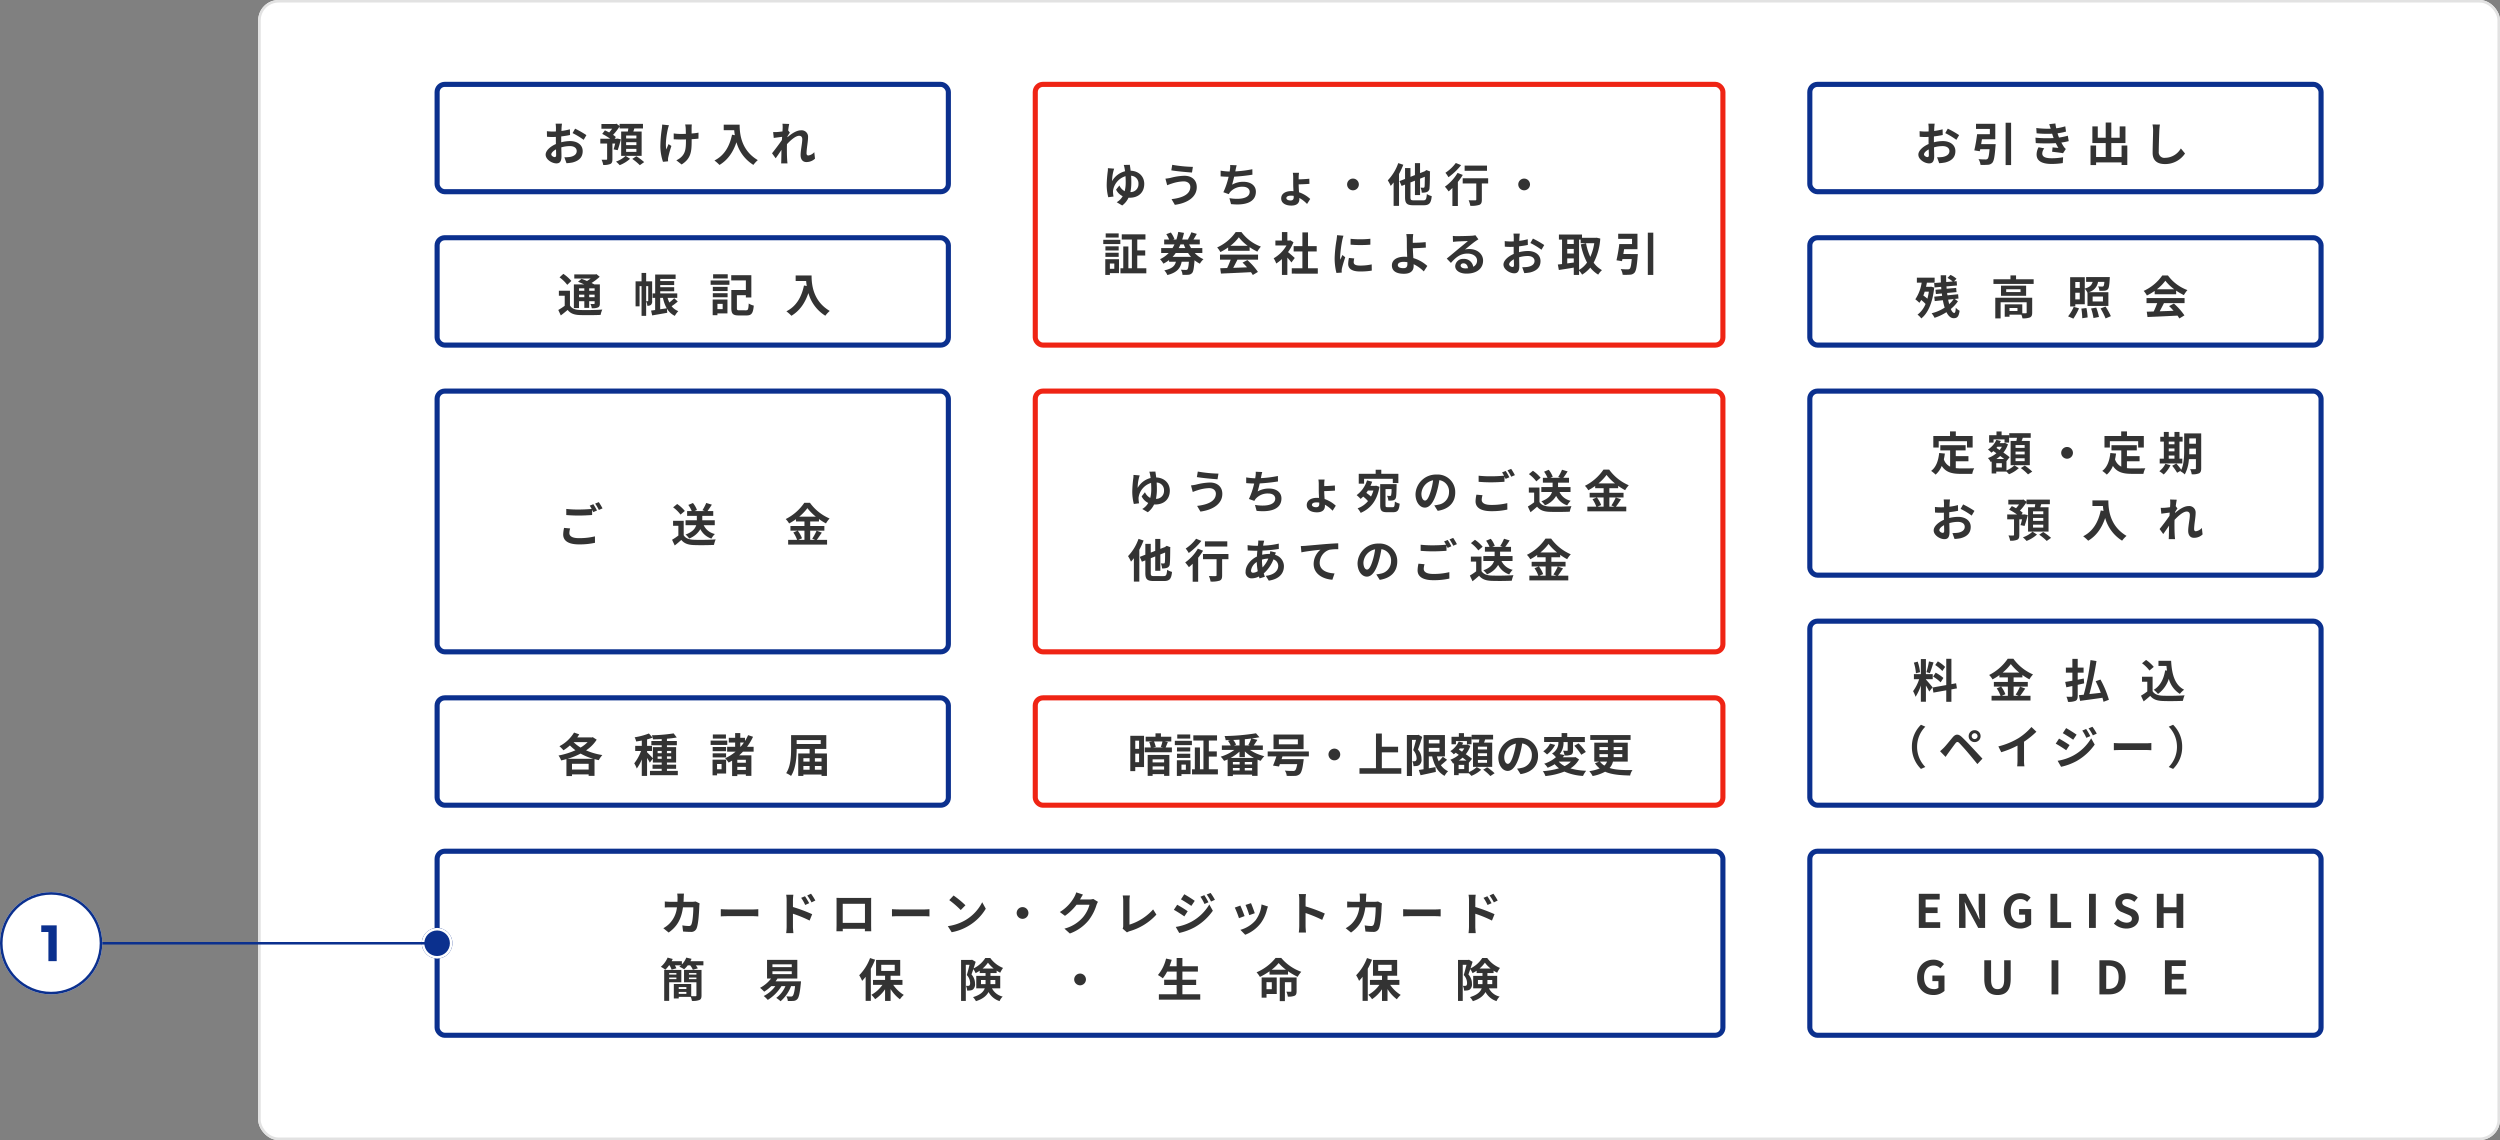 <svg xmlns="http://www.w3.org/2000/svg" width="978" height="446" viewBox="0 0 978 446"><rect x="0" y="0" width="978" height="446" fill="#808080" stroke="none"/><g transform="translate(-211 -4717)"><g transform="translate(312 4717)" fill="#fff" stroke="#e2e2e2" stroke-width="1"><rect width="877" height="446" rx="8" stroke="none"/><rect x="0.5" y="0.5" width="876" height="445" rx="7.5" fill="none"/></g><g transform="translate(381 4869)" fill="#fff" stroke="#0b308e" stroke-width="2"><rect width="202" height="104" rx="4" stroke="none"/><rect x="1" y="1" width="200" height="102" rx="3" fill="none"/></g><g transform="translate(918 4869)" fill="#fff" stroke="#0b308e" stroke-width="2"><rect width="202" height="74" rx="4" stroke="none"/><rect x="1" y="1" width="200" height="72" rx="3" fill="none"/></g><g transform="translate(918 4959)" fill="#fff" stroke="#0b308e" stroke-width="2"><rect width="202" height="74" rx="4" stroke="none"/><rect x="1" y="1" width="200" height="72" rx="3" fill="none"/></g><g transform="translate(918 5049)" fill="#fff" stroke="#0b308e" stroke-width="2"><rect width="202" height="74" rx="4" stroke="none"/><rect x="1" y="1" width="200" height="72" rx="3" fill="none"/></g><g transform="translate(381 4989)" fill="#fff" stroke="#0b308e" stroke-width="2"><rect width="202" height="44" rx="4" stroke="none"/><rect x="1" y="1" width="200" height="42" rx="3" fill="none"/></g><g transform="translate(381 5049)" fill="#fff" stroke="#0b308e" stroke-width="2"><rect width="505" height="74" rx="4" stroke="none"/><rect x="1" y="1" width="503" height="72" rx="3" fill="none"/></g><g transform="translate(615 4989)" fill="#fff" stroke="#ef2414" stroke-width="2"><rect width="271" height="44" rx="4" stroke="none"/><rect x="1" y="1" width="269" height="42" rx="3" fill="none"/></g><g transform="translate(918 4809)" fill="#fff" stroke="#0b308e" stroke-width="2"><rect width="202" height="44" rx="4" stroke="none"/><rect x="1" y="1" width="200" height="42" rx="3" fill="none"/></g><g transform="translate(918 4749)" fill="#fff" stroke="#0b308e" stroke-width="2"><rect width="202" height="44" rx="4" stroke="none"/><rect x="1" y="1" width="200" height="42" rx="3" fill="none"/></g><g transform="translate(615 4749)" fill="#fff" stroke="#ef2414" stroke-width="2"><rect width="271" height="104" rx="4" stroke="none"/><rect x="1" y="1" width="269" height="102" rx="3" fill="none"/></g><g transform="translate(615 4869)" fill="#fff" stroke="#ef2414" stroke-width="2"><rect width="271" height="104" rx="4" stroke="none"/><rect x="1" y="1" width="269" height="102" rx="3" fill="none"/></g><g transform="translate(376 5080)" fill="#0b308e" stroke="#fff" stroke-width="1"><circle cx="6" cy="6" r="6" stroke="none"/><circle cx="6" cy="6" r="5.5" fill="none"/></g><line x1="152" transform="translate(230.5 5086)" fill="none" stroke="#0b308e" stroke-linecap="round" stroke-width="1"/><path d="M7.848-14.616H5.364a14.486,14.486,0,0,1,.126,1.584c0,.306,0,.828-.018,1.458-.36.018-.72.036-1.044.036a19.96,19.96,0,0,1-2.484-.144L1.98-9.5a22.068,22.068,0,0,0,2.52.09c.288,0,.612-.018.954-.036v1.512c0,.414,0,.846.018,1.278C3.258-5.706,1.458-4.068,1.458-2.5,1.458-.594,3.924.918,5.67.918c1.188,0,1.98-.594,1.98-2.826,0-.612-.036-2.016-.072-3.438a12.136,12.136,0,0,1,3.384-.5c1.566,0,2.646.72,2.646,1.944,0,1.314-1.152,2.034-2.61,2.3a13.86,13.86,0,0,1-2.214.126L9.612.846A16.481,16.481,0,0,0,11.97.558c2.862-.72,3.978-2.322,3.978-4.446,0-2.484-2.178-3.924-4.95-3.924a14.915,14.915,0,0,0-3.456.468V-8.01c0-.522,0-1.08.018-1.62,1.17-.144,2.412-.324,3.438-.558l-.054-2.232a22.045,22.045,0,0,1-3.312.648c.018-.45.036-.882.054-1.278C7.722-13.518,7.794-14.292,7.848-14.616Zm5.13,1.944-.99,1.746A28.639,28.639,0,0,1,16.326-8.3l1.08-1.836A37.614,37.614,0,0,0,12.978-12.672ZM3.672-2.592c0-.63.738-1.368,1.836-1.962.036.972.054,1.8.054,2.25,0,.612-.252.756-.576.756C4.518-1.548,3.672-2.034,3.672-2.592ZM26.028-6.624c.108-.612.216-1.26.306-1.89h5.22v-6.048H24.012v2H29.43v2.052H24.444a56.935,56.935,0,0,1-1.1,6.336l2.16.342q.081-.378.162-.81h3.654c-.2,2.358-.432,3.492-.81,3.8a1.169,1.169,0,0,1-.81.216c-.486,0-1.638-.018-2.718-.126a5.37,5.37,0,0,1,.792,2.25A23.029,23.029,0,0,0,28.6,1.458,2.443,2.443,0,0,0,30.384.684c.63-.7.954-2.448,1.242-6.426a8.072,8.072,0,0,0,.072-.882ZM35.6-14.976V1.566h2.142V-14.976ZM47.268-9.144l.126,2.124A66.94,66.94,0,0,0,55.224-7c.288.612.63,1.242,1.008,1.872-.54-.054-1.512-.144-2.268-.216l-.18,1.71c1.314.144,3.258.378,4.266.576l1.1-1.656a5.487,5.487,0,0,1-.81-.918,16.381,16.381,0,0,1-.936-1.6,24.119,24.119,0,0,0,2.88-.558l-.36-2.124a23.238,23.238,0,0,1-3.438.72c-.108-.288-.216-.558-.306-.81-.09-.27-.18-.558-.27-.846a26.241,26.241,0,0,0,3.312-.666l-.288-2.07a20.688,20.688,0,0,1-3.546.774q-.189-.918-.324-1.89l-2.412.27c.216.63.4,1.206.576,1.782a37.442,37.442,0,0,1-5.634-.27l.126,2.07a42.085,42.085,0,0,0,6.066.162c.108.306.216.648.36,1.062.072.2.144.414.234.63A46.126,46.126,0,0,1,47.268-9.144Zm3.456,4.176L48.492-5.4a5.977,5.977,0,0,0-.774,2.9c.036,2.574,2.268,3.636,5.868,3.636A27.647,27.647,0,0,0,57.96.792l.126-2.286a23.691,23.691,0,0,1-4.518.4c-2.376,0-3.636-.54-3.636-1.872A3.378,3.378,0,0,1,50.724-4.968Zm30.24-1.1v4.482H76.95V-7.02h5.526v-6.534h-2.25v4.446H76.95v-5.958h-2.2v5.958h-3.1v-4.446H69.534V-7.02h5.22v5.436H70.992V-6.066H68.814V1.566h2.178V.522h9.972V1.548H83.2V-6.066Zm14.994-8.208-2.9-.036a11.48,11.48,0,0,1,.234,2.43c0,1.548-.18,6.282-.18,8.694,0,3.078,1.908,4.374,4.86,4.374a9.318,9.318,0,0,0,7.812-4.14l-1.638-1.98A7.2,7.2,0,0,1,97.992-1.26a2.175,2.175,0,0,1-2.484-2.412c0-2.232.144-6.264.216-8.208C95.76-12.6,95.85-13.518,95.958-14.274Z" transform="translate(960 4780)" fill="#333"/><path d="M5.562-8.892A22.929,22.929,0,0,1,5-6.156,18.092,18.092,0,0,0,3.4-7.4c.2-.468.378-.972.54-1.494Zm.882-1.962L6.1-10.8H4.464c.126-.522.252-1.08.342-1.62H7.83v-1.944H.882v1.944H2.754A15.885,15.885,0,0,1,.27-5.922a17.754,17.754,0,0,1,1.6,1.386,8.429,8.429,0,0,0,.7-1.116,14.489,14.489,0,0,1,1.71,1.566A9.882,9.882,0,0,1,1.134.09,7.169,7.169,0,0,1,2.61,1.566C5.256-.5,7.038-4.608,7.668-10.512Zm8.82,4.842a9.922,9.922,0,0,1-1.746,1.98c-.144-.54-.27-1.116-.4-1.746Zm.4-.036,1.494-.162L17.01-7.884l-4.176.414c-.036-.288-.072-.612-.126-.918L16.4-8.73l-.162-1.638-3.708.324c-.018-.306-.054-.612-.072-.918l4.122-.36-.144-1.692-1.026.09.972-1.026a9.022,9.022,0,0,0-2.358-1.512l-1.17,1.188a11.218,11.218,0,0,1,2.034,1.386l-2.52.216c-.036-.882-.054-1.764-.036-2.646H10.206c0,.936.036,1.872.072,2.826l-2.628.216.144,1.728,2.592-.234c.018.324.036.63.072.936l-2.3.2.162,1.674,2.322-.216c.036.306.072.63.126.936l-3.078.306.18,1.728,3.168-.342a22.724,22.724,0,0,0,.72,2.9A16.388,16.388,0,0,1,6.642-.45,8.106,8.106,0,0,1,7.794,1.332,19.726,19.726,0,0,0,12.456-.882c.72,1.458,1.656,2.358,2.808,2.358,1.44,0,2-.63,2.34-2.916A4.917,4.917,0,0,1,16.11-2.61c-.09,1.53-.27,2.034-.612,2.034-.468,0-.936-.576-1.35-1.548a13.655,13.655,0,0,0,2.79-3.024Zm24.57,4.7H37.116V-2.52H40.23Zm5.76-5.184H31.554v8.1h2.088V-4.752H43.83V-.738c0,.216-.072.27-.342.288-.2.018-.756.018-1.368,0V-3.942H35.244V.9h1.872V.09H41.76a6.071,6.071,0,0,1,.414,1.44,7.184,7.184,0,0,0,2.916-.342c.7-.324.9-.9.9-1.89Zm-4.554-2.2H35.82v-1.1h5.616Zm-7.65-2.52v3.96h9.828v-3.96Zm5.886-2.5v-1.512H37.494v1.512h-6.66v1.818H46.566v-1.818ZM64.6-12.69v2.34H62.856v-2.34ZM62.856-5.868v-2.61H64.6v2.61Zm6.786-1.116h4.032v1.926H69.642ZM62.856-3.96h3.708v-6.066A4.935,4.935,0,0,1,67.59-8.532l.036-.018v5.22H75.8V-8.694h-7.7a4.9,4.9,0,0,0,3.654-4.05h2.484c-.09,1.026-.2,1.512-.36,1.674a.661.661,0,0,1-.54.18c-.288,0-.882-.018-1.566-.072a4.115,4.115,0,0,1,.522,1.71,14.613,14.613,0,0,0,2.07-.036A1.829,1.829,0,0,0,75.6-9.864c.414-.45.576-1.584.72-4.032.018-.252.036-.72.036-.72h-9.27v1.872h2.556c-.324,1.206-1.044,2.07-3.078,2.628v-4.446H60.84V-3.114h2.016ZM62.1,1.656a24.412,24.412,0,0,0,2.214-4.032l-2.07-.576A16.169,16.169,0,0,1,60.03.756Zm3.132-3.924a27.729,27.729,0,0,1,.342,3.762L67.68,1.17A24.7,24.7,0,0,0,67.212-2.5Zm3.8-.036a21.25,21.25,0,0,1,.936,3.726L72.108.99a20.862,20.862,0,0,0-1.062-3.654Zm3.708-.018A26.267,26.267,0,0,1,74.7,1.566L76.77.684a27.76,27.76,0,0,0-2.088-3.762Zm22.05-7.524a16.358,16.358,0,0,0,3.294-3.33,17.518,17.518,0,0,0,3.456,3.33Zm-.882,1.962h8.406V-9.306a21.752,21.752,0,0,0,3.024,1.746,11.1,11.1,0,0,1,1.386-1.962,16.465,16.465,0,0,1-7.614-5.706H96.876A17.874,17.874,0,0,1,89.6-9.2a8.362,8.362,0,0,1,1.26,1.8,20.783,20.783,0,0,0,3.042-1.8ZM90.72-4.41H94.9a34.566,34.566,0,0,1-1.368,3.258l-2.718.09L91.1,1.026C94.158.882,98.6.7,102.834.468a9.542,9.542,0,0,1,.72,1.116l2-1.206a24.208,24.208,0,0,0-4.122-4.626l-1.89.99A21.456,21.456,0,0,1,101.3-1.422c-1.836.072-3.69.144-5.418.2.54-1.008,1.134-2.124,1.656-3.186h8.064V-6.39H90.72Z" transform="translate(960 4840)" fill="#333"/><g transform="translate(6 -102)"><path d="M3.42-11.394H14.49v2.466H16.7v-4.5H10.116v-1.8H7.848v1.8H1.314v4.5H3.42ZM10.1-3.546h4.95V-5.562H10.1v-2.25H13.95V-9.846H4.05v2.034H7.884v6.354A4.845,4.845,0,0,1,5.436-4.284c.162-.72.288-1.476.4-2.286L3.6-6.786C3.276-3.708,2.394-1.224.45.216A13.108,13.108,0,0,1,2.214,1.674a9.022,9.022,0,0,0,2.394-3.4c1.656,2.556,4.122,3.1,7.434,3.1h4.5A8,8,0,0,1,17.3-.81c-1.206.054-4.176.054-5.148.054A18.6,18.6,0,0,1,10.1-.864ZM37.044-8.8H33.48V-9.9h3.564Zm0,2.574H33.48v-1.1h3.564Zm0,2.628H33.48V-4.716h3.564Zm-5.49-7.9v9.486H39.06V-11.5H35.874c.144-.378.288-.792.432-1.224H39.42v-1.818H31.014v1.818h3.024c-.072.4-.144.828-.216,1.224ZM24.876-12.1h4.3v1.242H30.96v-2.9H28.026V-15.21h-2v1.458h-2.88v2.9h1.728Zm3.24,10.962H25.938V-2.79h2.178ZM25.974-4.446a13.087,13.087,0,0,0,1.512-1.17c.54.414,1.08.81,1.53,1.17Zm2.16-4.788a7.693,7.693,0,0,1-.882,1.278l-1.242-.81c.126-.162.252-.306.378-.468Zm1.8,5.544.036.036,1.206-1.494a28.276,28.276,0,0,0-2.448-1.8,10.474,10.474,0,0,0,1.782-3.24L29.3-10.746l-.324.09H27.306a7.1,7.1,0,0,0,.414-.828l-1.746-.432A8.656,8.656,0,0,1,22.68-8.154a8.075,8.075,0,0,1,1.35,1.242,8.244,8.244,0,0,0,.774-.612l1.188.828a10.675,10.675,0,0,1-3.312,1.89,6.179,6.179,0,0,1,1.08,1.53l.378-.162V1.224h1.8V.5h4a12.7,12.7,0,0,1,.99,1.026A12.8,12.8,0,0,0,34.758-.864L33.03-1.944a10.2,10.2,0,0,1-3.1,1.98ZM35.55-.882a19.834,19.834,0,0,1,2.808,2.466l1.656-1.1A22.66,22.66,0,0,0,37.1-1.854ZM53.64-9.144a2.32,2.32,0,0,0-2.3,2.3,2.32,2.32,0,0,0,2.3,2.3,2.32,2.32,0,0,0,2.3-2.3A2.32,2.32,0,0,0,53.64-9.144Zm16.74-2.25H81.45v2.466h2.214v-4.5H77.076v-1.8H74.808v1.8H68.274v4.5H70.38Zm6.678,7.848h4.95V-5.562h-4.95v-2.25H80.91V-9.846h-9.9v2.034h3.834v6.354A4.845,4.845,0,0,1,72.4-4.284c.162-.72.288-1.476.4-2.286L70.56-6.786c-.324,3.078-1.206,5.562-3.15,7a13.107,13.107,0,0,1,1.764,1.458,9.022,9.022,0,0,0,2.394-3.4C73.224.828,75.69,1.368,79,1.368h4.5A8,8,0,0,1,84.258-.81c-1.206.054-4.176.054-5.148.054a18.6,18.6,0,0,1-2.052-.108ZM93.42-5.8h2.232v1.224H93.42Zm2.232-5.454v1.044H93.42V-11.25ZM93.42-8.568h2.232v1.134H93.42Zm5.292,4h-1.1V-11.25h1.224v-1.872H97.614V-15.03H95.652v1.908H93.42V-15.03H91.494v1.908h-1.4v1.872h1.4v6.678h-1.62V-2.7h8.838Zm-6.606,2A8.328,8.328,0,0,1,89.73.342,12.083,12.083,0,0,1,91.44,1.62,12.662,12.662,0,0,0,94.1-1.98ZM101.43-6.3c.018-.558.018-1.08.018-1.548v-.666h2.592V-6.3Zm2.61-6.21V-10.4h-2.592V-12.51Zm2.07-1.944H99.45v6.606c0,2.34-.09,5.382-1.134,7.632a19.611,19.611,0,0,0-1.944-2.448l-1.62.882A17.9,17.9,0,0,1,96.678.936L98.172.09c-.054.108-.126.2-.18.306A6.184,6.184,0,0,1,99.684,1.6a14.773,14.773,0,0,0,1.62-5.994h2.736V-.846c0,.288-.09.378-.36.378-.252,0-1.116.018-1.89-.036A7.756,7.756,0,0,1,102.4,1.53a6.186,6.186,0,0,0,2.88-.378c.63-.342.828-.9.828-1.962Z" transform="translate(960 5003)" fill="#333"/><path d="M7.848-14.616H5.364a14.486,14.486,0,0,1,.126,1.584c0,.306,0,.828-.018,1.458-.36.018-.72.036-1.044.036a19.96,19.96,0,0,1-2.484-.144L1.98-9.5a22.068,22.068,0,0,0,2.52.09c.288,0,.612-.018.954-.036v1.512c0,.414,0,.846.018,1.278C3.258-5.706,1.458-4.068,1.458-2.5,1.458-.594,3.924.918,5.67.918c1.188,0,1.98-.594,1.98-2.826,0-.612-.036-2.016-.072-3.438a12.136,12.136,0,0,1,3.384-.5c1.566,0,2.646.72,2.646,1.944,0,1.314-1.152,2.034-2.61,2.3a13.86,13.86,0,0,1-2.214.126L9.612.846A16.481,16.481,0,0,0,11.97.558c2.862-.72,3.978-2.322,3.978-4.446,0-2.484-2.178-3.924-4.95-3.924a14.915,14.915,0,0,0-3.456.468V-8.01c0-.522,0-1.08.018-1.62,1.17-.144,2.412-.324,3.438-.558l-.054-2.232a22.045,22.045,0,0,1-3.312.648c.018-.45.036-.882.054-1.278C7.722-13.518,7.794-14.292,7.848-14.616Zm5.13,1.944-.99,1.746A28.639,28.639,0,0,1,16.326-8.3l1.08-1.836A37.614,37.614,0,0,0,12.978-12.672ZM3.672-2.592c0-.63.738-1.368,1.836-1.962.036.972.054,1.8.054,2.25,0,.612-.252.756-.576.756C4.518-1.548,3.672-2.034,3.672-2.592ZM44.334-8.838H40.32V-9.972h4.014Zm0,2.61H40.32V-7.38h4.014Zm0,2.628H40.32V-4.752h4.014Zm-7.326-.648C37.4-5.31,37.89-7,38.268-8.5l-1.3-.288-.288.054H35.82l.468-.666a8.382,8.382,0,0,0-1.08-.846,20.217,20.217,0,0,0,2.556-3.294v.792h3.42c-.054.4-.108.792-.18,1.188H38.376v9.522h8.01v-9.522h-3.24q.189-.567.378-1.188h3.384v-1.8H37.764v.828l-1.224-.9-.378.126H30.654v1.854H34.83a11.74,11.74,0,0,1-1.152,1.458c-.558-.306-1.134-.594-1.656-.828L30.96-10.62a22.089,22.089,0,0,1,3.114,1.89H30.222v1.89h2.664V-.774c0,.2-.072.252-.324.27-.234,0-1.08,0-1.854-.018a7.159,7.159,0,0,1,.648,2.052,6.583,6.583,0,0,0,2.772-.378c.666-.324.828-.882.828-1.89v-6.1h1.08c-.2.846-.414,1.674-.612,2.268Zm3.114,2.232A10.973,10.973,0,0,1,36.36.216a11.869,11.869,0,0,1,1.44,1.4,13.674,13.674,0,0,0,4.068-2.5Zm2.61,1.188A21.734,21.734,0,0,1,45.684,1.62L47.376.414a24.21,24.21,0,0,0-3.06-2.3Zm20.826-13.41v2.178h4.1c.054.612.126,1.26.252,1.944l-1.1-.2c-.99,4.734-3.132,8.208-6.876,10.1A17.1,17.1,0,0,1,61.9,1.53c3.132-1.872,5.292-4.86,6.642-8.892a15.209,15.209,0,0,0,6.624,8.874A11.525,11.525,0,0,1,76.9-.36c-6.624-3.906-7.11-10.476-7.11-13.878ZM94-12.978c0,.2-.036.7-.072,1.386-.774.108-1.566.2-2.088.234a15.465,15.465,0,0,1-1.566.018l.234,2.3c1.008-.144,2.394-.324,3.276-.432-.018.432-.054.864-.09,1.278C92.664-6.678,90.864-4.3,89.838-3.042L91.26-1.08c.63-.846,1.512-2.16,2.268-3.294-.018,1.512-.036,2.556-.072,3.96,0,.288-.018.918-.054,1.332h2.484C95.832.5,95.778-.144,95.76-.468c-.108-1.692-.108-3.2-.108-4.68,0-.468.018-.954.036-1.458,1.476-1.62,3.42-3.276,4.752-3.276.756,0,1.224.45,1.224,1.332,0,1.638-.648,4.284-.648,6.228,0,1.746.9,2.718,2.25,2.718A4.8,4.8,0,0,0,106.65-.936l-.288-2.538a3.734,3.734,0,0,1-2.34,1.3c-.45,0-.684-.342-.684-.81,0-1.854.594-4.5.594-6.372a2.515,2.515,0,0,0-2.826-2.664c-1.746,0-3.816,1.458-5.238,2.7.018-.144.018-.27.036-.4.306-.468.666-1.062.918-1.386l-.666-.864c.126-1.116.288-2.034.4-2.538l-2.628-.09A9.938,9.938,0,0,1,94-12.978Z" transform="translate(960 5029)" fill="#333"/></g><g transform="translate(0 -104)"><path d="M12.942-12.1a13.527,13.527,0,0,0-2.862-2.178l-1.026,1.44a14.482,14.482,0,0,1,2.79,2.34ZM8.226-8.316a15.222,15.222,0,0,1,2.952,2.25l1.08-1.71a15.033,15.033,0,0,0-3.024-2.07Zm-1.62-5.94a33.482,33.482,0,0,1-.99,4.212l1.35.378c.45-1.044.972-2.754,1.44-4.194ZM3.114-10.044A18.047,18.047,0,0,0,2.2-14.166L.7-13.77a17.8,17.8,0,0,1,.81,4.158ZM8.028-4.122c-.378-.5-2.088-2.52-2.61-3.042V-7.29H8.082v-2H5.418v-5.886H3.438v5.886H.72v2H2.772A16.664,16.664,0,0,1,.4-2.628,12.72,12.72,0,0,1,1.368-.414a18.473,18.473,0,0,0,2.07-4.428V1.512h1.98V-4.806a24.045,24.045,0,0,1,1.3,2.34Zm9.522.414-.324-2-1.836.342v-9.9H13.374V-5L8.028-4.05l.324,2,5.022-.9v4.5H15.39v-4.86Zm19.926-.684v3.6h-2.43l1.476-.63a12.143,12.143,0,0,0-1.656-2.97Zm-2.034-5.49a18.777,18.777,0,0,0,3.186-3.33,19.206,19.206,0,0,0,3.312,3.33Zm6.786,5.49a18.7,18.7,0,0,1-1.71,3.114l1.17.486H39.726v-3.6H45.27V-6.228H39.726V-8.01h3.438v-.936A22.75,22.75,0,0,0,45.9-7.236a10.055,10.055,0,0,1,1.422-1.926A18.391,18.391,0,0,1,39.636-15.3H37.422A19.2,19.2,0,0,1,30.15-8.946a8.39,8.39,0,0,1,1.332,1.728,23,23,0,0,0,2.682-1.674v.882h3.312v1.782H32v1.836h2.754l-1.638.7a12.367,12.367,0,0,1,1.494,2.9H31.1V1.044H46.332V-.792H42.264c.63-.756,1.332-1.854,2.016-2.844ZM67.32-5.67l-.144-1.89c-.792.162-1.584.306-2.376.468V-9.846h2.3v-1.98H64.8v-3.42H62.712v3.42H60.174v1.98h2.538V-6.7c-1.062.18-2.016.36-2.808.468l.45,2.106c.72-.144,1.512-.324,2.358-.5V-.81c0,.288-.108.378-.378.4-.252,0-1.134,0-1.944-.036A8.06,8.06,0,0,1,61,1.566a6.925,6.925,0,0,0,2.952-.4c.63-.342.846-.864.846-1.962v-4.3ZM77,.756a37.571,37.571,0,0,0-3.294-7.92L71.82-6.5a46.917,46.917,0,0,1,2,4.518c-1.512.18-3.024.36-4.446.5A113.485,113.485,0,0,0,72.144-14.4l-2.34-.378A93.194,93.194,0,0,1,67.158-1.224c-.7.072-1.332.126-1.89.18l.468,2.232C68.112.846,71.37.432,74.484-.036c.162.576.306,1.116.4,1.584Zm22.014-11.52c-.558,3.438-1.944,6.12-4.464,7.614A11.815,11.815,0,0,1,96.21-1.53a11.558,11.558,0,0,0,4.23-5.922,9.94,9.94,0,0,0,4.32,5.9,9.591,9.591,0,0,1,1.674-1.638c-3.744-1.872-4.824-6.21-5.094-11.3H96.39v2.016h3.132c.054.612.126,1.224.2,1.818Zm-4.464-1.35a14.414,14.414,0,0,0-3.006-2.718l-1.584,1.3a13.621,13.621,0,0,1,2.9,2.844ZM94.1-8.262H89.946V-6.3h2.07v3.8A23.639,23.639,0,0,1,89.55-.846l1.044,2.232c.99-.756,1.782-1.458,2.574-2.16,1.17,1.4,2.646,1.908,4.86,2,2.142.09,5.76.054,7.92-.054a11.211,11.211,0,0,1,.666-2.16c-2.394.18-6.444.234-8.55.144C96.192-.918,94.842-1.4,94.1-2.61Z" transform="translate(959 5094)" fill="#333"/><path d="M11.934-6.84A11.861,11.861,0,0,0,15.48,1.8l1.71-.756A11.183,11.183,0,0,1,13.968-6.84a11.183,11.183,0,0,1,3.222-7.884l-1.71-.756A11.861,11.861,0,0,0,11.934-6.84Zm23.4-4.176a1.145,1.145,0,0,1,1.134-1.152,1.16,1.16,0,0,1,1.152,1.152,1.145,1.145,0,0,1-1.152,1.134A1.129,1.129,0,0,1,35.334-11.016Zm-1.188,0a2.3,2.3,0,0,0,2.322,2.322,2.32,2.32,0,0,0,2.34-2.322,2.335,2.335,0,0,0-2.34-2.34A2.32,2.32,0,0,0,34.146-11.016ZM22.95-5.13,25.11-2.9c.324-.468.756-1.1,1.17-1.674.72-.972,2-2.754,2.7-3.654.522-.648.9-.684,1.476-.108.648.666,2.25,2.412,3.294,3.654,1.062,1.242,2.592,3.1,3.8,4.59l1.98-2.124C38.142-3.69,36.306-5.688,35.1-6.966c-1.08-1.17-2.466-2.61-3.672-3.744-1.4-1.314-2.466-1.116-3.528.144C26.658-9.09,25.254-7.326,24.444-6.5A20.257,20.257,0,0,1,22.95-5.13ZM45.756-7,46.89-4.734a36.068,36.068,0,0,0,6.354-2.592v5.76A20.159,20.159,0,0,1,53.118.792h2.844A12.375,12.375,0,0,1,55.8-1.566V-8.838a33.016,33.016,0,0,0,4.842-3.906L58.7-14.6a23.076,23.076,0,0,1-5.076,4.374A28.944,28.944,0,0,1,45.756-7ZM80.1-13.824l-1.512.63a16.258,16.258,0,0,1,1.584,2.826l1.566-.666A30.61,30.61,0,0,0,80.1-13.824Zm2.466-.864-1.53.63a17.3,17.3,0,0,1,1.692,2.736l1.53-.684A23.146,23.146,0,0,0,82.566-14.688Zm-10.3.522-1.3,1.98c1.188.666,3.06,1.872,4.068,2.574l1.332-1.98C75.438-12.258,73.458-13.518,72.27-14.166ZM68.94-1.386,70.29.972A22.638,22.638,0,0,0,76.3-1.242a21.713,21.713,0,0,0,7.146-6.48L82.062-10.17a18.222,18.222,0,0,1-7,6.75A19.3,19.3,0,0,1,68.94-1.386Zm.558-8.676-1.3,1.98c1.206.648,3.078,1.854,4.1,2.574L73.62-7.524C72.7-8.172,70.722-9.414,69.5-10.062ZM90.936-8.334v2.826c.666-.054,1.872-.09,2.9-.09H103.5c.756,0,1.674.072,2.106.09V-8.334c-.468.036-1.26.108-2.106.108H93.834C92.9-8.226,91.584-8.28,90.936-8.334Zm26.73,1.494a11.861,11.861,0,0,0-3.546-8.64l-1.71.756a11.183,11.183,0,0,1,3.222,7.884,11.183,11.183,0,0,1-3.222,7.884l1.71.756A11.861,11.861,0,0,0,117.666-6.84Z" transform="translate(947 5120)" fill="#333"/></g><g transform="translate(0 -107)"><path d="M1.638,0h8.37V-2.232H4.3V-5.8h4.68V-8.028H4.3v-3.078H9.81v-2.232H1.638Zm15.75,0h2.52V-5.346c0-1.53-.2-3.2-.324-4.644h.09l1.35,2.862L24.876,0h2.7V-13.338h-2.52V-8.01c0,1.512.216,3.276.342,4.662h-.09l-1.332-2.88-3.87-7.11H17.388ZM41.274.252a6.272,6.272,0,0,0,4.32-1.6V-7.362H40.86v2.178h2.358v2.628a2.667,2.667,0,0,1-1.656.5C38.934-2.052,37.6-3.8,37.6-6.7c0-2.862,1.548-4.59,3.762-4.59a3.57,3.57,0,0,1,2.628,1.116l1.4-1.692a5.6,5.6,0,0,0-4.122-1.71c-3.546,0-6.39,2.574-6.39,6.966C34.884-2.16,37.656.252,41.274.252ZM53.136,0h8.082V-2.232H55.8V-13.338H53.136ZM68.22,0h2.664V-13.338H68.22Zm14.6.252c3.078,0,4.9-1.854,4.9-4.032A3.68,3.68,0,0,0,85.032-7.4l-1.746-.738c-1.134-.45-2.07-.792-2.07-1.746,0-.882.738-1.4,1.908-1.4a4.249,4.249,0,0,1,2.826,1.1l1.35-1.674a5.911,5.911,0,0,0-4.176-1.71c-2.7,0-4.608,1.674-4.608,3.852a3.859,3.859,0,0,0,2.7,3.582L83-5.382c1.188.5,2,.81,2,1.8,0,.936-.738,1.53-2.124,1.53a5.241,5.241,0,0,1-3.384-1.476l-1.53,1.836A7.1,7.1,0,0,0,82.818.252ZM94.752,0h2.664V-5.76h5.04V0H105.1V-13.338h-2.646v5.256h-5.04v-5.256H94.752Z" transform="translate(960 5187)" fill="#333"/><path d="M7.362.252a6.272,6.272,0,0,0,4.32-1.6V-7.362H6.948v2.178H9.306v2.628a2.667,2.667,0,0,1-1.656.5C5.022-2.052,3.69-3.8,3.69-6.7c0-2.862,1.548-4.59,3.762-4.59A3.57,3.57,0,0,1,10.08-10.17l1.4-1.692a5.6,5.6,0,0,0-4.122-1.71C3.816-13.572.972-11,.972-6.606.972-2.16,3.744.252,7.362.252Zm25.074,0c3.258,0,5.148-1.818,5.148-6.246v-7.344H35.028V-5.76c0,2.772-1.008,3.708-2.592,3.708-1.548,0-2.52-.936-2.52-3.708v-7.578H27.252v7.344C27.252-1.566,29.2.252,32.436.252ZM53.568,0h2.664V-13.338H53.568Zm18.72,0h3.8C80.01,0,82.53-2.232,82.53-6.714c0-4.5-2.52-6.624-6.588-6.624H72.288Zm2.664-2.142V-11.2h.828c2.484,0,4.032,1.224,4.032,4.482,0,3.24-1.548,4.572-4.032,4.572ZM97.92,0h8.37V-2.232h-5.706V-5.8h4.68V-8.028h-4.68v-3.078h5.508v-2.232H97.92Z" transform="translate(960 5213)" fill="#333"/></g><path d="M10.98-14.526l-2.358.054a10.83,10.83,0,0,1,.306,1.26c.072.342.126.756.2,1.206A8.032,8.032,0,0,0,4.05-8.136a16.328,16.328,0,0,1,.486-3.8c.072-.306.2-.7.324-1.08l-2.448-.2a7.446,7.446,0,0,1-.036,1.062,47.319,47.319,0,0,0-.432,5.31,19.407,19.407,0,0,0,.612,5l2.052-.27a12.242,12.242,0,0,1-.2-1.764,2.974,2.974,0,0,1,.072-.882A6.983,6.983,0,0,1,9.306-10.08c.036.774.072,1.584.072,2.376a13.686,13.686,0,0,1-.4,3.492,4.651,4.651,0,0,1-2.07-2.232l-1.3,1.62A5.574,5.574,0,0,0,8.19-2.25,6.123,6.123,0,0,1,5.85.108L8.01,1.386a7.932,7.932,0,0,0,2.466-3.042,2.178,2.178,0,0,0,.342.018c3.852,0,5.814-2.34,5.814-5.436,0-2.844-2.07-5.022-5.328-5.148C11.2-13.176,11.07-13.968,10.98-14.526Zm.594,6.84c0-.864-.036-1.728-.09-2.556a3,3,0,0,1,2.88,3.2,3.059,3.059,0,0,1-3.15,3.186A18.324,18.324,0,0,0,11.574-7.686Zm23.076,1.8c0,2.808-2.88,4.284-7.344,4.788l1.3,2.232c5-.684,8.568-3.078,8.568-6.93,0-2.826-2-4.446-4.842-4.446a23.735,23.735,0,0,0-5.436.828,18.118,18.118,0,0,1-1.98.306L25.6-6.534c.522-.2,1.224-.486,1.746-.63a16.054,16.054,0,0,1,4.68-.882C33.714-8.046,34.65-7.074,34.65-5.886Zm-7.074-8.64-.36,2.16c2.07.36,5.976.72,8.082.864l.36-2.214A53.446,53.446,0,0,1,27.576-14.526Zm25.218.18-2.556-.108a8.162,8.162,0,0,1-.09,1.818c-.036.216-.072.468-.108.738a25.726,25.726,0,0,1-3.528-.342v2.232c.918.09,1.98.144,3.114.162A28.8,28.8,0,0,1,47.574-3.8l2.124.756a6.652,6.652,0,0,1,.5-.792A6.229,6.229,0,0,1,55.188-5.94c1.764,0,2.682.9,2.682,1.98,0,2.646-3.978,3.132-7.92,2.484L50.58.846c5.814.63,9.72-.828,9.72-4.878,0-2.3-1.926-3.852-4.842-3.852A8.771,8.771,0,0,0,50.994-6.75c.27-.882.558-2.034.81-3.132,2.412-.126,5.274-.468,7.146-.774L58.914-12.8a44.074,44.074,0,0,1-6.66.846c.036-.2.072-.4.108-.558C52.488-13.1,52.6-13.716,52.794-14.346ZM72.234-1.494c0-.594.63-.972,1.782-.972a7.285,7.285,0,0,1,1.08.09v.54c0,.828-.4,1.26-1.206,1.26C72.882-.576,72.234-.972,72.234-1.494Zm4.95-9.918h-2.43A10.191,10.191,0,0,1,74.9-9.63v2.538c0,.81.054,1.872.108,2.88-.234-.018-.468-.036-.72-.036-2.61,0-4.086,1.134-4.086,2.862,0,1.89,1.782,2.808,3.96,2.808,2.412,0,3.15-1.206,3.15-2.538a4.24,4.24,0,0,0-.018-.45A12.6,12.6,0,0,1,80.316.792L81.558-1.17a12.238,12.238,0,0,0-4.374-2.61c-.072-1.116-.144-2.322-.144-3.1,1.206-.018,3.006-.09,4.212-.2l-.054-2c-1.206.126-2.97.216-4.158.252v-.846A13.025,13.025,0,0,1,77.184-11.412Zm21.1,2.268a2.32,2.32,0,0,0-2.3,2.3,2.32,2.32,0,0,0,2.3,2.3,2.32,2.32,0,0,0,2.3-2.3A2.32,2.32,0,0,0,98.28-9.144Zm17.712-6.048a18.651,18.651,0,0,1-4.1,6.75,14.869,14.869,0,0,1,1.152,2.16,14.911,14.911,0,0,0,1.134-1.35V1.53H116.3V-10.926a32.7,32.7,0,0,0,1.674-3.618ZM122.13-.63c-1.17,0-1.35-.162-1.35-1.242v-5.76l1.746-.684V-2.7h2V-9.108l1.872-.738c-.018,2.358-.054,3.546-.108,3.852-.09.36-.216.432-.468.432-.2,0-.7-.018-1.1-.036a5.707,5.707,0,0,1,.468,1.962,4.94,4.94,0,0,0,2.016-.252,1.69,1.69,0,0,0,1.026-1.62c.108-.792.144-2.952.162-6.084l.072-.324-1.458-.558-.684.486-1.8.7v-3.888h-2v4.662l-1.746.684v-3.42h-2.124V-9l-2.178.846.828,1.89,1.35-.522v4.914c0,2.466.72,3.168,3.294,3.168h3.978c2.268,0,2.9-.9,3.168-3.564a6.967,6.967,0,0,1-1.908-.828c-.18,2.034-.36,2.466-1.422,2.466Zm28.584-13.59h-8.748v2.034h8.748Zm-12.2-1.026a16.013,16.013,0,0,1-4.068,3.834,12.446,12.446,0,0,1,1.188,1.746,24.166,24.166,0,0,0,4.95-4.734Zm.684,3.888a17.538,17.538,0,0,1-4.95,5.382A21.092,21.092,0,0,1,135.7-4.122c.486-.4.972-.846,1.476-1.332V1.584h2.142v-9.4a23.875,23.875,0,0,0,1.926-2.754Zm11.97,2.088H141.21v2.034h5.31V-.972c0,.27-.126.342-.45.342-.324.018-1.512.018-2.538-.036a9.1,9.1,0,0,1,.648,2.178,9.937,9.937,0,0,0,3.51-.36c.792-.324,1.008-.918,1.008-2.07V-7.236h2.466Zm14.076.126a2.32,2.32,0,0,0-2.3,2.3,2.32,2.32,0,0,0,2.3,2.3,2.32,2.32,0,0,0,2.3-2.3A2.32,2.32,0,0,0,165.24-9.144ZM6.624,12.312H1.548v1.62H6.624ZM4.914,24.1v2.052H3.186V24.1ZM6.75,22.41H1.386v6.138h1.8v-.7H6.75Zm-5.31-.918H6.624v-1.62H1.44ZM6.624,17.37H1.44v1.6H6.624Zm-6.03-.882H7.272V14.8H.594Zm13.3,9.45V20.97H17.01V18.954H13.9V14.706h3.2V12.672H7.83v2.034h3.96V25.938H10.422V17.406h-2v8.532h-1.1v2H17.442v-2Zm13.842-4.464a12.476,12.476,0,0,0,1.224-1.512h4.806a11.955,11.955,0,0,0,1.152,1.512ZM32.094,16.6c.18.5.378.972.594,1.44H30.132c.234-.468.468-.954.666-1.44Zm7.254,3.366V18.036h-4.41A13.548,13.548,0,0,1,34.2,16.6h4.158v-1.89H35.874c.4-.63.882-1.422,1.314-2.214l-2.124-.63a18.6,18.6,0,0,1-1.35,2.754l.27.09h-2.5c.27-.846.5-1.728.7-2.61l-2.25-.378a21.3,21.3,0,0,1-.738,2.988H27.864l.576-.216a11.288,11.288,0,0,0-1.4-2.538l-1.782.648a13.248,13.248,0,0,1,1.116,2.106H24.426V16.6h4.032a13.8,13.8,0,0,1-.774,1.44H23.256v1.926h2.952a11.318,11.318,0,0,1-3.4,2.43,10.312,10.312,0,0,1,1.314,1.746,13.638,13.638,0,0,0,2.214-1.4V23.4h2.682c-.414,1.566-1.386,2.7-4.536,3.366A5.948,5.948,0,0,1,25.668,28.6c3.924-1.008,5.112-2.754,5.6-5.2h2.826c-.144,1.89-.324,2.736-.576,2.988a.829.829,0,0,1-.648.2c-.36,0-1.1-.018-1.908-.072a4.271,4.271,0,0,1,.63,2,15.708,15.708,0,0,0,2.34-.036,2.1,2.1,0,0,0,1.422-.684c.486-.54.738-1.926.936-4.986a11.653,11.653,0,0,0,2.106,1.35,7.485,7.485,0,0,1,1.4-1.764,10.054,10.054,0,0,1-3.42-2.43Zm10.98-2.808a16.358,16.358,0,0,0,3.294-3.33,17.518,17.518,0,0,0,3.456,3.33Zm-.882,1.962h8.406V17.694a21.751,21.751,0,0,0,3.024,1.746,11.1,11.1,0,0,1,1.386-1.962,16.465,16.465,0,0,1-7.614-5.706H52.416a17.874,17.874,0,0,1-7.272,6.03,8.362,8.362,0,0,1,1.26,1.8,20.783,20.783,0,0,0,3.042-1.8ZM46.26,22.59h4.176a34.567,34.567,0,0,1-1.368,3.258l-2.718.09.288,2.088c3.06-.144,7.506-.324,11.736-.558a9.542,9.542,0,0,1,.72,1.116l2-1.206a24.208,24.208,0,0,0-4.122-4.626l-1.89.99a21.455,21.455,0,0,1,1.764,1.836c-1.836.072-3.69.144-5.418.2.54-1.008,1.134-2.124,1.656-3.186h8.064V20.61H46.26Zm29.25-.666c-.378-.36-1.764-1.6-2.628-2.3a17.471,17.471,0,0,0,2.124-3.852L73.8,14.994l-.378.09h-.81V11.772H70.488v3.312H67.932v1.944H72.27a13.445,13.445,0,0,1-5.022,5.022,8.579,8.579,0,0,1,1.008,2.034,14.9,14.9,0,0,0,2.232-1.728v6.21h2.124V21.78c.612.666,1.224,1.386,1.6,1.89Zm5.184,4.032V19.368h3.4V17.3h-3.4V11.916H78.5V17.3h-3.42v2.07H78.5v6.588H74.34v2.088H84.528V25.956Zm16.65-11.538v2.3a48.311,48.311,0,0,0,7.74,0V14.4A37.014,37.014,0,0,1,97.344,14.418Zm1.44,7.686-2.07-.2a11,11,0,0,0-.306,2.34C96.408,26.1,97.9,27.2,101,27.2a25.492,25.492,0,0,0,4.644-.342l-.036-2.43a21.278,21.278,0,0,1-4.518.468c-1.836,0-2.52-.486-2.52-1.278A6.11,6.11,0,0,1,98.784,22.1Zm-4.212-8.892L92.052,13c-.018.576-.126,1.26-.18,1.764a50.191,50.191,0,0,0-.756,7.128,23.01,23.01,0,0,0,.7,5.886l2.088-.144c-.018-.252-.036-.54-.036-.738a5.431,5.431,0,0,1,.09-.846c.2-.954.792-2.916,1.3-4.41l-1.116-.882c-.252.594-.54,1.224-.81,1.836a8.684,8.684,0,0,1-.072-1.17,47.741,47.741,0,0,1,.864-6.606C94.194,14.49,94.428,13.59,94.572,13.212ZM115.83,24.7c0-.774.846-1.26,2.25-1.26a9.791,9.791,0,0,1,1.476.126c.018.252.018.468.018.63,0,1.206-.414,1.71-1.566,1.71C116.748,25.9,115.83,25.578,115.83,24.7Zm6.03-12.132h-2.718a13.024,13.024,0,0,1,.2,2.106c.018.774.018,1.836.018,2.934,0,.954.072,2.484.126,3.888a10.229,10.229,0,0,0-1.062-.054c-3.312,0-4.914,1.494-4.914,3.366,0,2.448,2.106,3.294,4.68,3.294,3.024,0,3.834-1.512,3.834-3.114,0-.18,0-.4-.018-.63a14.041,14.041,0,0,1,3.978,2.826l1.386-2.142A14.133,14.133,0,0,0,121.9,21.96c-.09-1.332-.162-2.772-.2-3.852,1.458-.036,3.582-.126,5.094-.252l-.072-2.142c-1.494.18-3.6.252-5.04.27,0-.468,0-.9.018-1.314A17.325,17.325,0,0,1,121.86,12.564ZM140.4,24.876c0-.45.432-.864,1.116-.864.972,0,1.638.756,1.746,1.926a9.4,9.4,0,0,1-1.044.054C141.138,25.992,140.4,25.542,140.4,24.876Zm-3.06-11.592.072,2.34c.414-.054.99-.108,1.476-.144.954-.054,3.438-.162,4.356-.18-.882.774-2.754,2.286-3.762,3.114-1.062.882-3.24,2.718-4.518,3.744L136.6,23.85c1.926-2.2,3.726-3.654,6.48-3.654,2.124,0,3.744,1.1,3.744,2.718a2.609,2.609,0,0,1-1.494,2.448,3.6,3.6,0,0,0-3.834-3.078,3.016,3.016,0,0,0-3.222,2.808c0,1.8,1.89,2.952,4.392,2.952,4.356,0,6.516-2.25,6.516-5.094,0-2.628-2.322-4.536-5.382-4.536a7.032,7.032,0,0,0-1.71.2c1.134-.9,3.024-2.484,4-3.168.414-.306.846-.558,1.26-.828l-1.17-1.6a7.865,7.865,0,0,1-1.368.2c-1.026.09-4.878.162-5.832.162A12.491,12.491,0,0,1,137.34,13.284Zm26.208-.9h-2.484a14.486,14.486,0,0,1,.126,1.584c0,.306,0,.828-.018,1.458-.36.018-.72.036-1.044.036a19.96,19.96,0,0,1-2.484-.144l.036,2.178a22.068,22.068,0,0,0,2.52.09c.288,0,.612-.018.954-.036v1.512c0,.414,0,.846.018,1.278-2.214.954-4.014,2.592-4.014,4.158,0,1.908,2.466,3.42,4.212,3.42,1.188,0,1.98-.594,1.98-2.826,0-.612-.036-2.016-.072-3.438a12.136,12.136,0,0,1,3.384-.5c1.566,0,2.646.72,2.646,1.944,0,1.314-1.152,2.034-2.61,2.3a13.86,13.86,0,0,1-2.214.126l.828,2.322a16.481,16.481,0,0,0,2.358-.288c2.862-.72,3.978-2.322,3.978-4.446,0-2.484-2.178-3.924-4.95-3.924a14.915,14.915,0,0,0-3.456.468V18.99c0-.522,0-1.08.018-1.62,1.17-.144,2.412-.324,3.438-.558l-.054-2.232a22.045,22.045,0,0,1-3.312.648c.018-.45.036-.882.054-1.278C163.422,13.482,163.494,12.708,163.548,12.384Zm5.13,1.944-.99,1.746a28.639,28.639,0,0,1,4.338,2.628l1.08-1.836A37.615,37.615,0,0,0,168.678,14.328Zm-9.306,10.08c0-.63.738-1.368,1.836-1.962.036.972.054,1.8.054,2.25,0,.612-.252.756-.576.756C160.218,25.452,159.372,24.966,159.372,24.408Zm27.36-9.666h.63v1.4h5.31a20.416,20.416,0,0,1-1.548,5.364,21.706,21.706,0,0,1-1.656-5.328l-2.052.414a25.5,25.5,0,0,0,2.43,7.128,9.759,9.759,0,0,1-3.114,2.862Zm-4.626,7.344h2.556v1.62c-.864.108-1.728.234-2.556.342Zm0-3.708h2.556v1.8h-2.556Zm2.556-3.636v1.71h-2.556v-1.71Zm8.964-.756-.36.054h-5.382V12.762h-9.036v1.98h1.224V24.3c-.612.072-1.17.126-1.656.18l.414,2.142c1.656-.252,3.762-.576,5.832-.936v2.88h2.07V26.874a8.561,8.561,0,0,1,1.188,1.566,12.331,12.331,0,0,0,3.2-2.754,11.356,11.356,0,0,0,3.1,2.754,7.77,7.77,0,0,1,1.476-1.764,9.9,9.9,0,0,1-3.258-2.916,23.891,23.891,0,0,0,2.592-9.432Zm10.422,6.39c.108-.612.216-1.26.306-1.89h5.22V12.438h-7.542v2h5.418v2.052h-4.986a56.933,56.933,0,0,1-1.1,6.336l2.16.342q.081-.378.162-.81h3.654c-.2,2.358-.432,3.492-.81,3.8a1.169,1.169,0,0,1-.81.216c-.486,0-1.638-.018-2.718-.126a5.37,5.37,0,0,1,.792,2.25,23.029,23.029,0,0,0,2.826-.036,2.443,2.443,0,0,0,1.782-.774c.63-.7.954-2.448,1.242-6.426a8.073,8.073,0,0,0,.072-.882Zm9.576-8.352V28.566h2.142V12.024Z" transform="translate(642 4796)" fill="#333"/><path d="M10.98-14.526l-2.358.054a10.83,10.83,0,0,1,.306,1.26c.072.342.126.756.2,1.206A8.032,8.032,0,0,0,4.05-8.136a16.328,16.328,0,0,1,.486-3.8c.072-.306.2-.7.324-1.08l-2.448-.2a7.446,7.446,0,0,1-.036,1.062,47.319,47.319,0,0,0-.432,5.31,19.407,19.407,0,0,0,.612,5l2.052-.27a12.242,12.242,0,0,1-.2-1.764,2.974,2.974,0,0,1,.072-.882A6.983,6.983,0,0,1,9.306-10.08c.036.774.072,1.584.072,2.376a13.686,13.686,0,0,1-.4,3.492,4.651,4.651,0,0,1-2.07-2.232l-1.3,1.62A5.574,5.574,0,0,0,8.19-2.25,6.123,6.123,0,0,1,5.85.108L8.01,1.386a7.932,7.932,0,0,0,2.466-3.042,2.178,2.178,0,0,0,.342.018c3.852,0,5.814-2.34,5.814-5.436,0-2.844-2.07-5.022-5.328-5.148C11.2-13.176,11.07-13.968,10.98-14.526Zm.594,6.84c0-.864-.036-1.728-.09-2.556a3,3,0,0,1,2.88,3.2,3.059,3.059,0,0,1-3.15,3.186A18.324,18.324,0,0,0,11.574-7.686Zm23.076,1.8c0,2.808-2.88,4.284-7.344,4.788l1.3,2.232c5-.684,8.568-3.078,8.568-6.93,0-2.826-2-4.446-4.842-4.446a23.735,23.735,0,0,0-5.436.828,18.118,18.118,0,0,1-1.98.306L25.6-6.534c.522-.2,1.224-.486,1.746-.63a16.054,16.054,0,0,1,4.68-.882C33.714-8.046,34.65-7.074,34.65-5.886Zm-7.074-8.64-.36,2.16c2.07.36,5.976.72,8.082.864l.36-2.214A53.446,53.446,0,0,1,27.576-14.526Zm25.218.18-2.556-.108a8.162,8.162,0,0,1-.09,1.818c-.036.216-.072.468-.108.738a25.726,25.726,0,0,1-3.528-.342v2.232c.918.09,1.98.144,3.114.162A28.8,28.8,0,0,1,47.574-3.8l2.124.756a6.652,6.652,0,0,1,.5-.792A6.229,6.229,0,0,1,55.188-5.94c1.764,0,2.682.9,2.682,1.98,0,2.646-3.978,3.132-7.92,2.484L50.58.846c5.814.63,9.72-.828,9.72-4.878,0-2.3-1.926-3.852-4.842-3.852A8.771,8.771,0,0,0,50.994-6.75c.27-.882.558-2.034.81-3.132,2.412-.126,5.274-.468,7.146-.774L58.914-12.8a44.074,44.074,0,0,1-6.66.846c.036-.2.072-.4.108-.558C52.488-13.1,52.6-13.716,52.794-14.346ZM72.234-1.494c0-.594.63-.972,1.782-.972a7.285,7.285,0,0,1,1.08.09v.54c0,.828-.4,1.26-1.206,1.26C72.882-.576,72.234-.972,72.234-1.494Zm4.95-9.918h-2.43A10.191,10.191,0,0,1,74.9-9.63v2.538c0,.81.054,1.872.108,2.88-.234-.018-.468-.036-.72-.036-2.61,0-4.086,1.134-4.086,2.862,0,1.89,1.782,2.808,3.96,2.808,2.412,0,3.15-1.206,3.15-2.538a4.24,4.24,0,0,0-.018-.45A12.6,12.6,0,0,1,80.316.792L81.558-1.17a12.238,12.238,0,0,0-4.374-2.61c-.072-1.116-.144-2.322-.144-3.1,1.206-.018,3.006-.09,4.212-.2l-.054-2c-1.206.126-2.97.216-4.158.252v-.846A13.025,13.025,0,0,1,77.184-11.412ZM92.628-11.7H103.86v1.674h2.178v-3.618H99.36v-1.584h-2.2v1.584H90.54v3.852h2.088Zm3.636,4.608a11.34,11.34,0,0,1-.936,2.34A15.177,15.177,0,0,0,93.51-6.174c.216-.306.414-.612.612-.918Zm.7-1.836H95.13a16.4,16.4,0,0,0,.666-1.638l-2.016-.5a11.316,11.316,0,0,1-4.068,5.76,13.634,13.634,0,0,1,1.566,1.476,11.469,11.469,0,0,0,.99-.9,10.7,10.7,0,0,1,1.89,1.764A9.217,9.217,0,0,1,90.09-.144,9.126,9.126,0,0,1,91.3,1.638C95.148-.018,97.722-3.15,98.658-8.568L97.344-9Zm4.86,8.334c-.7,0-.81-.108-.81-.864V-7.686h2.358a9.188,9.188,0,0,1-.2,2.5.471.471,0,0,1-.45.2,7.324,7.324,0,0,1-1.1-.072,5.162,5.162,0,0,1,.5,1.89,9.441,9.441,0,0,0,1.71-.072,1.474,1.474,0,0,0,1.044-.63c.36-.486.432-1.854.468-5,0-.252.018-.738.018-.738H98.928V-1.44c0,2.232.594,2.808,2.574,2.808h2.538c1.71,0,2.268-.774,2.52-3.33a6.627,6.627,0,0,1-1.89-.828c-.09,1.818-.2,2.2-.828,2.2Zm26.46-5.742a6.855,6.855,0,0,0-7.272-7.02,8,8,0,0,0-8.262,7.7c0,3.042,1.656,5.238,3.654,5.238,1.962,0,3.51-2.232,4.59-5.868a36.4,36.4,0,0,0,1.08-4.878,4.45,4.45,0,0,1,3.78,4.752,4.885,4.885,0,0,1-4.1,4.824,13.844,13.844,0,0,1-1.674.288l1.35,2.142C125.964.144,128.286-2.538,128.286-6.336Zm-13.23.45a5.666,5.666,0,0,1,4.572-5.22,27.018,27.018,0,0,1-.954,4.356c-.738,2.43-1.44,3.564-2.2,3.564C115.776-3.186,115.056-4.068,115.056-5.886Zm23.9.612-2.376-.216a13.152,13.152,0,0,0-.342,2.592c0,2.484,2.07,3.87,6.192,3.87a27.6,27.6,0,0,0,6.246-.63l-.018-2.52a25.64,25.64,0,0,1-6.318.7c-2.592,0-3.69-.81-3.69-1.98A6.746,6.746,0,0,1,138.96-5.274Zm9.072-9.486-1.422.576a13.282,13.282,0,0,1,.774,1.278c-1.386.126-3.33.234-5.04.234a42.231,42.231,0,0,1-4.9-.234v2.394c1.458.108,3.024.2,4.914.2,1.71,0,3.942-.126,5.2-.216v-2.016c.162.306.324.612.45.882l1.458-.63A26.577,26.577,0,0,0,148.032-14.76Zm2.142-.81-1.44.576a19.085,19.085,0,0,1,1.458,2.484l1.44-.612A25.7,25.7,0,0,0,150.174-15.57Zm23.22,9.036V-8.46h-4.878v-1.728H172.8v-1.89h-2.25c.522-.684,1.134-1.584,1.71-2.5l-2.2-.666A17.876,17.876,0,0,1,168.57-12.4l.918.324h-4.014l.954-.414a9.314,9.314,0,0,0-1.566-2.736l-1.818.756a11.854,11.854,0,0,1,1.332,2.394h-1.8v1.89h3.8V-8.46h-4.41v1.926h4.176c-.4,1.3-1.44,2.646-4.176,3.654a6.731,6.731,0,0,1,1.422,1.548A8.525,8.525,0,0,0,167.76-5,7.369,7.369,0,0,0,172.1-1.3a7.852,7.852,0,0,1,1.35-1.8,6.289,6.289,0,0,1-4.374-3.438Zm-11.7-5.58a14.414,14.414,0,0,0-3.006-2.718l-1.584,1.3a13.621,13.621,0,0,1,2.9,2.844Zm-.45,3.852h-4.158V-6.3h2.07v3.8A23.64,23.64,0,0,1,156.69-.846l1.044,2.232c.99-.756,1.782-1.458,2.574-2.16,1.17,1.4,2.646,1.908,4.86,2,2.142.09,5.76.054,7.92-.054a11.209,11.209,0,0,1,.666-2.16c-2.394.18-6.444.234-8.55.144-1.872-.072-3.222-.558-3.96-1.764Zm25.092,3.87v3.6h-2.43l1.476-.63a12.144,12.144,0,0,0-1.656-2.97ZM184.3-9.882a18.777,18.777,0,0,0,3.186-3.33,19.206,19.206,0,0,0,3.312,3.33Zm6.786,5.49a18.7,18.7,0,0,1-1.71,3.114l1.17.486h-1.962v-3.6h5.544V-6.228h-5.544V-8.01h3.438v-.936a22.75,22.75,0,0,0,2.736,1.71,10.055,10.055,0,0,1,1.422-1.926A18.391,18.391,0,0,1,188.5-15.3h-2.214a19.2,19.2,0,0,1-7.272,6.354,8.39,8.39,0,0,1,1.332,1.728,23,23,0,0,0,2.682-1.674v.882h3.312v1.782h-5.472v1.836h2.754l-1.638.7a12.367,12.367,0,0,1,1.494,2.9h-3.51V1.044h15.228V-.792h-4.068c.63-.756,1.332-1.854,2.016-2.844Zm-186.7,16.2a18.651,18.651,0,0,1-4.1,6.75,14.869,14.869,0,0,1,1.152,2.16,14.911,14.911,0,0,0,1.134-1.35V28.53H4.7V16.074a32.7,32.7,0,0,0,1.674-3.618ZM10.53,26.37c-1.17,0-1.35-.162-1.35-1.242v-5.76l1.746-.684V24.3h2V17.892l1.872-.738c-.018,2.358-.054,3.546-.108,3.852-.09.36-.216.432-.468.432-.2,0-.7-.018-1.1-.036a5.707,5.707,0,0,1,.468,1.962,4.94,4.94,0,0,0,2.016-.252,1.69,1.69,0,0,0,1.026-1.62c.108-.792.144-2.952.162-6.084l.072-.324-1.458-.558-.684.486-1.8.7V11.826h-2v4.662l-1.746.684v-3.42H7.056V18l-2.178.846.828,1.89,1.35-.522v4.914c0,2.466.72,3.168,3.294,3.168h3.978c2.268,0,2.9-.9,3.168-3.564a6.967,6.967,0,0,1-1.908-.828c-.18,2.034-.36,2.466-1.422,2.466ZM39.114,12.78H30.366v2.034h8.748Zm-12.2-1.026a16.013,16.013,0,0,1-4.068,3.834,12.445,12.445,0,0,1,1.188,1.746A24.165,24.165,0,0,0,28.98,12.6Zm.684,3.888a17.538,17.538,0,0,1-4.95,5.382A21.09,21.09,0,0,1,24.1,22.878c.486-.4.972-.846,1.476-1.332v7.038H27.72v-9.4a23.874,23.874,0,0,0,1.926-2.754Zm11.97,2.088H29.61v2.034h5.31v6.264c0,.27-.126.342-.45.342-.324.018-1.512.018-2.538-.036a9.1,9.1,0,0,1,.648,2.178,9.937,9.937,0,0,0,3.51-.36c.792-.324,1.008-.918,1.008-2.07V19.764h2.466Zm14-5.22-2.34-.054c.018.306-.018.738-.036,1.08q-.054.459-.108.972h-.72a25.435,25.435,0,0,1-3.312-.252l.054,2.088c.846.036,2.25.108,3.186.108h.576q-.108,1.107-.162,2.268c-2.52,1.188-4.428,3.6-4.428,5.922a2.329,2.329,0,0,0,2.43,2.61,6.424,6.424,0,0,0,2.79-.72c.072.252.162.5.234.738l2.07-.63c-.144-.432-.288-.882-.414-1.332a13.822,13.822,0,0,0,3.78-5.472,2.677,2.677,0,0,1,1.872,2.52c0,1.764-1.4,3.528-4.878,3.906l1.188,1.89c4.428-.666,5.922-3.132,5.922-5.688a4.655,4.655,0,0,0-3.474-4.41c.108-.342.252-.72.324-.918l-2.2-.522a9.889,9.889,0,0,1-.162,1.08H55.44a12.278,12.278,0,0,0-2.682.324c.018-.54.072-1.1.126-1.638a49.54,49.54,0,0,0,6.39-.63l-.018-2.088a31.593,31.593,0,0,1-6.12.792c.054-.36.126-.684.18-.99C53.388,13.194,53.46,12.87,53.568,12.51ZM48.4,24.174a4.7,4.7,0,0,1,2.25-3.312,25.082,25.082,0,0,0,.378,3.6,3.837,3.837,0,0,1-1.8.594C48.654,25.056,48.4,24.75,48.4,24.174Zm4.284-4.194v-.054a8.974,8.974,0,0,1,2.484-.4A11.085,11.085,0,0,1,52.9,22.968,18.934,18.934,0,0,1,52.686,19.98Zm15.192-5.364.234,2.466c2.088-.45,5.76-.846,7.452-1.026A7.249,7.249,0,0,0,72.9,21.618c0,3.888,3.564,5.922,7.326,6.174l.846-2.466c-3.042-.162-5.814-1.242-5.814-4.194a5.475,5.475,0,0,1,3.8-5.058,20.369,20.369,0,0,1,3.474-.234l-.018-2.3c-1.26.036-3.24.162-5.094.306-3.294.288-6.264.558-7.758.684C69.3,14.562,68.6,14.6,67.878,14.616Zm37.728,6.048a6.855,6.855,0,0,0-7.272-7.02,8,8,0,0,0-8.262,7.7c0,3.042,1.656,5.238,3.654,5.238,1.962,0,3.51-2.232,4.59-5.868A36.4,36.4,0,0,0,99.4,15.84a4.45,4.45,0,0,1,3.78,4.752,4.885,4.885,0,0,1-4.1,4.824A13.844,13.844,0,0,1,97.4,25.7l1.35,2.142C103.284,27.144,105.606,24.462,105.606,20.664Zm-13.23.45a5.666,5.666,0,0,1,4.572-5.22,27.018,27.018,0,0,1-.954,4.356c-.738,2.43-1.44,3.564-2.2,3.564C93.1,23.814,92.376,22.932,92.376,21.114Zm23.9.612L113.9,21.51a13.153,13.153,0,0,0-.342,2.592c0,2.484,2.07,3.87,6.192,3.87a27.6,27.6,0,0,0,6.246-.63l-.018-2.52a25.64,25.64,0,0,1-6.318.7c-2.592,0-3.69-.81-3.69-1.98A6.746,6.746,0,0,1,116.28,21.726Zm9.072-9.486-1.422.576a13.282,13.282,0,0,1,.774,1.278c-1.386.126-3.33.234-5.04.234a42.231,42.231,0,0,1-4.9-.234v2.394c1.458.108,3.024.2,4.914.2,1.71,0,3.942-.126,5.2-.216V14.454c.162.306.324.612.45.882l1.458-.63A26.577,26.577,0,0,0,125.352,12.24Zm2.142-.81-1.44.576a19.085,19.085,0,0,1,1.458,2.484l1.44-.612A25.7,25.7,0,0,0,127.494,11.43Zm23.22,9.036V18.54h-4.878V16.812h4.284v-1.89h-2.25c.522-.684,1.134-1.584,1.71-2.5l-2.2-.666A17.876,17.876,0,0,1,145.89,14.6l.918.324h-4.014l.954-.414a9.314,9.314,0,0,0-1.566-2.736l-1.818.756a11.854,11.854,0,0,1,1.332,2.394h-1.8v1.89h3.8V18.54h-4.41v1.926h4.176c-.4,1.3-1.44,2.646-4.176,3.654a6.731,6.731,0,0,1,1.422,1.548A8.525,8.525,0,0,0,145.08,22a7.369,7.369,0,0,0,4.338,3.708,7.852,7.852,0,0,1,1.35-1.8,6.289,6.289,0,0,1-4.374-3.438Zm-11.7-5.58a14.414,14.414,0,0,0-3.006-2.718l-1.584,1.3a13.621,13.621,0,0,1,2.9,2.844Zm-.45,3.852h-4.158V20.7h2.07v3.8a23.639,23.639,0,0,1-2.466,1.656l1.044,2.232c.99-.756,1.782-1.458,2.574-2.16,1.17,1.4,2.646,1.908,4.86,2,2.142.09,5.76.054,7.92-.054a11.209,11.209,0,0,1,.666-2.16c-2.394.18-6.444.234-8.55.144-1.872-.072-3.222-.558-3.96-1.764Zm25.092,3.87v3.6h-2.43l1.476-.63a12.144,12.144,0,0,0-1.656-2.97Zm-2.034-5.49a18.777,18.777,0,0,0,3.186-3.33,19.206,19.206,0,0,0,3.312,3.33Zm6.786,5.49a18.7,18.7,0,0,1-1.71,3.114l1.17.486h-1.962v-3.6h5.544V20.772h-5.544V18.99h3.438v-.936a22.75,22.75,0,0,0,2.736,1.71,10.055,10.055,0,0,1,1.422-1.926,18.391,18.391,0,0,1-7.686-6.138H163.6a19.2,19.2,0,0,1-7.272,6.354,8.39,8.39,0,0,1,1.332,1.728,23,23,0,0,0,2.682-1.674v.882h3.312v1.782h-5.472v1.836h2.754l-1.638.7a12.367,12.367,0,0,1,1.494,2.9h-3.51v1.836h15.228V26.208h-4.068c.63-.756,1.332-1.854,2.016-2.844Z" transform="translate(652 4916)" fill="#333"/><path d="M4.608-12.258v3.222H3.114v-3.222ZM3.114-3.834v-3.33H4.608v3.33ZM6.552-14.166H1.17V-.342H3.114V-1.926H6.552ZM14.4-4.95v1.188H9.9V-4.95ZM9.9-.936V-2.178h4.5V-.936ZM7.974,1.53H9.9V.846h4.5v.666h2.052v-8.19H7.974Zm5.778-13.464A14.049,14.049,0,0,1,13.1-9.792l.936.2h-4l1.1-.216a11.547,11.547,0,0,0-.684-2.124Zm1.242,2.34c.252-.558.54-1.332.864-2.106l-1.278-.234h2.628v-1.854h-4.05V-15.12H11.034v1.332H7.182v1.854h2.7l-1.3.216A13.755,13.755,0,0,1,9.2-9.594H6.822v1.872h10.62V-9.594Zm9.63-5.094H19.548v1.62h5.076ZM22.914-2.9V-.846H21.186V-2.9ZM24.75-4.59H19.386V1.548h1.8v-.7H24.75Zm-5.31-.918h5.184v-1.62H19.44ZM24.624-9.63H19.44v1.6h5.184Zm-6.03-.882h6.678V-12.2H18.594Zm13.3,9.45V-6.03H35.01V-8.046H31.9v-4.248h3.2v-2.034H25.83v2.034h3.96V-1.062H28.422V-9.594h-2v8.532h-1.1v2H35.442v-2Zm8.55-4.446a17.161,17.161,0,0,0,3.438-2.448v2.142H45.99V-8.046a15.489,15.489,0,0,0,3.528,2.538ZM45.954-.594v-.972h2.862v.972ZM41.31-1.566h2.646v.972H41.31Zm2.646-1.386H41.31v-.954h2.646Zm4.86,0H45.954v-.954h2.862Zm-4.932-7.416h-2.16l.828-.324a7.707,7.707,0,0,0-1.08-1.836c.81-.036,1.6-.072,2.412-.126Zm4.1,0h-2v-2.448c.864-.072,1.692-.162,2.5-.27a15.16,15.16,0,0,1-1.134,2.52Zm5.04,1.746v-1.746H49.446c.432-.612.954-1.422,1.44-2.2l-2.214-.54c1.08-.144,2.106-.306,3.024-.486l-1.35-1.548a83.883,83.883,0,0,1-12.294,1.08,6.341,6.341,0,0,1,.432,1.62c.576-.018,1.17-.018,1.782-.036l-.864.306a9.64,9.64,0,0,1,1.062,1.8H36.99v1.746h4.878A16.941,16.941,0,0,1,36.54-5.994a9.368,9.368,0,0,1,1.314,1.638c.468-.162.936-.342,1.4-.558v6.5H41.31V1.026h7.506v.486h2.142V-4.824c.414.162.828.324,1.242.45a9.806,9.806,0,0,1,1.4-1.818,16.734,16.734,0,0,1-5.6-2.43Zm13.7-2.2H59.292v-1.944h7.434Zm2.232-3.816H57.2v5.688H68.958Zm2.07,8.55V-8.028H54.918v1.944h3.4c-.414,1.3-.9,2.628-1.314,3.582l2.34.36c.108-.288.234-.594.342-.936h6.786c-.252,1.458-.54,2.232-.882,2.5a1.494,1.494,0,0,1-.9.18c-.54,0-1.854-.018-3.06-.144a4.443,4.443,0,0,1,.738,2.052,30.307,30.307,0,0,0,3.114.018,2.92,2.92,0,0,0,1.98-.7c.648-.594,1.08-2.016,1.44-4.968a6.78,6.78,0,0,0,.108-.882H60.354L60.7-6.084ZM81-9.144a2.32,2.32,0,0,0-2.3,2.3,2.32,2.32,0,0,0,2.3,2.3,2.32,2.32,0,0,0,2.3-2.3A2.32,2.32,0,0,0,81-9.144ZM99.576-1.476V-7.7h6.354V-9.882H99.576V-15.03h-2.3V-1.476H90.828V.684H107.19v-2.16Zm14.346-13.086-.306.09h-4.248V1.566h2v-14.13h1.584c-.324,1.26-.738,2.88-1.116,4.032a4.732,4.732,0,0,1,1.332,3.168,1.226,1.226,0,0,1-.324,1.008.9.9,0,0,1-.522.162c-.234,0-.5,0-.846-.018A4.679,4.679,0,0,1,111.96-2.3,9.079,9.079,0,0,0,113.2-2.34a2.311,2.311,0,0,0,1.062-.414,2.586,2.586,0,0,0,.828-2.34,5.359,5.359,0,0,0-1.386-3.672c.558-1.4,1.17-3.384,1.674-4.95Zm4.032,5.13h4.176V-7.92h-4.176ZM122.13-12.6v1.422h-4.176V-12.6Zm1.3,6.642a15.962,15.962,0,0,1-1.62,1.782,12.58,12.58,0,0,1-.684-1.908h3.132v-8.37H115.9V-1.08c-.7.108-1.332.216-1.872.288l.7,2.07C116.424.9,118.638.45,120.708-.036l-.162-1.872c-.864.162-1.746.324-2.592.468V-6.084h1.3c.81,3.51,2.214,6.192,4.86,7.6A7.6,7.6,0,0,1,125.5-.306a6.813,6.813,0,0,1-2.826-2.358A31.677,31.677,0,0,0,125.1-4.77Zm17.3-2.844H137.16V-9.9h3.564Zm0,2.574H137.16v-1.1h3.564Zm0,2.628H137.16V-4.716h3.564Zm-5.49-7.9v9.486h7.506V-11.5h-3.186c.144-.378.288-.792.432-1.224H143.1v-1.818h-8.406v1.818h3.024c-.072.4-.144.828-.216,1.224Zm-6.678-.594h4.3v1.242h1.782v-2.9h-2.934V-15.21h-2v1.458h-2.88v2.9h1.728ZM131.8-1.134h-2.178V-2.79H131.8Zm-2.142-3.312a13.089,13.089,0,0,0,1.512-1.17c.54.414,1.08.81,1.53,1.17Zm2.16-4.788a7.693,7.693,0,0,1-.882,1.278l-1.242-.81c.126-.162.252-.306.378-.468Zm1.8,5.544.036.036,1.206-1.494a28.278,28.278,0,0,0-2.448-1.8,10.474,10.474,0,0,0,1.782-3.24l-1.206-.558-.324.09h-1.674a7.1,7.1,0,0,0,.414-.828l-1.746-.432a8.656,8.656,0,0,1-3.294,3.762,8.075,8.075,0,0,1,1.35,1.242,8.243,8.243,0,0,0,.774-.612l1.188.828a10.675,10.675,0,0,1-3.312,1.89,6.179,6.179,0,0,1,1.08,1.53l.378-.162V1.224h1.8V.5h4a12.7,12.7,0,0,1,.99,1.026,12.8,12.8,0,0,0,3.834-2.394l-1.728-1.08a10.2,10.2,0,0,1-3.1,1.98ZM139.23-.882a19.834,19.834,0,0,1,2.808,2.466l1.656-1.1a22.66,22.66,0,0,0-2.916-2.34Zm21.456-5.454a6.855,6.855,0,0,0-7.272-7.02,8,8,0,0,0-8.262,7.7c0,3.042,1.656,5.238,3.654,5.238,1.962,0,3.51-2.232,4.59-5.868a36.4,36.4,0,0,0,1.08-4.878,4.45,4.45,0,0,1,3.78,4.752,4.885,4.885,0,0,1-4.1,4.824,13.845,13.845,0,0,1-1.674.288l1.35,2.142C158.364.144,160.686-2.538,160.686-6.336Zm-13.23.45a5.666,5.666,0,0,1,4.572-5.22,27.018,27.018,0,0,1-.954,4.356c-.738,2.43-1.44,3.564-2.2,3.564C148.176-3.186,147.456-4.068,147.456-5.886Zm26.082,1.818A8.89,8.89,0,0,1,171.09-2.3a7.679,7.679,0,0,1-2.3-1.764Zm1.8-1.764-.378.072h-4.59c.234-.288.45-.576.666-.864L169.146-7a6.891,6.891,0,0,0,1.494-4.716h1.638v3.186c0,.18-.054.234-.27.234-.2,0-.9,0-1.53-.018a7.081,7.081,0,0,1,.594,1.872,6.383,6.383,0,0,0,2.538-.306c.612-.306.756-.828.756-1.728v-3.24h4.626V-13.68H172.1v-1.548h-2.2v1.548h-6.84v1.962h5.58a4.8,4.8,0,0,1-2.5,4.482,7.762,7.762,0,0,1,1.53,1.44,12.553,12.553,0,0,1-4.59,2.556,5.737,5.737,0,0,1,1.35,1.584A17.3,17.3,0,0,0,167.2-3.042a10.831,10.831,0,0,0,1.674,1.6,28.273,28.273,0,0,1-6.318,1.116A7.049,7.049,0,0,1,163.566,1.6a27.632,27.632,0,0,0,7.416-1.764,20.784,20.784,0,0,0,7.29,1.71,9.36,9.36,0,0,1,1.242-2.016,25.622,25.622,0,0,1-6.156-.936A9.922,9.922,0,0,0,176.724-4.9Zm-9.972-5.292A7.556,7.556,0,0,1,162.72-8.1,12.871,12.871,0,0,1,164.2-6.858a11.176,11.176,0,0,0,3.168-3.726Zm9.5.882a19.279,19.279,0,0,1,2.736,3.51l1.782-1.1a21.128,21.128,0,0,0-2.862-3.366Zm12.8,6.174A3.929,3.929,0,0,1,186.624-2.5a6.832,6.832,0,0,1-1.746-1.566ZM184.7-6.984h3.312v.576c0,.2,0,.4-.018.594H184.7Zm0-2.754h3.312v1.152H184.7Zm8.946,0v1.152H190.26V-9.738Zm0,3.924h-3.4c.018-.2.018-.4.018-.576v-.594h3.384Zm2.124,1.746v-7.4H190.26v-1.062h6.624v-1.908H181.116v1.908h6.894v1.062h-5.328v7.4h1.908l-1.638.666a8.679,8.679,0,0,0,1.854,2.016,17.473,17.473,0,0,1-4.068,1.062,9.943,9.943,0,0,1,1.3,1.908,16.244,16.244,0,0,0,4.878-1.692c2.574,1.134,5.886,1.4,9.792,1.494a5.188,5.188,0,0,1,.918-2.124c-3.654.018-6.606-.054-8.946-.828a5.9,5.9,0,0,0,1.314-2.5Z" transform="translate(652 5019)" fill="#333"/><path d="M3.978-5.148A26.708,26.708,0,0,0,9.126-7.2a23.048,23.048,0,0,0,4.968,2.052ZM5.76-.954V-3.2h6.516v2.25Zm6.12-10.728A13.441,13.441,0,0,1,9.126-9.558a14.663,14.663,0,0,1-2.754-2.124Zm2-1.944-.36.108H7.812c.288-.4.54-.81.792-1.206l-2.034-.7A14.507,14.507,0,0,1,.846-10.08a13.3,13.3,0,0,1,1.584,1.6,18.569,18.569,0,0,0,2.52-1.908A18.047,18.047,0,0,0,7.11-8.5,29.43,29.43,0,0,1,.486-6.444,8.668,8.668,0,0,1,1.53-4.518c.684-.144,1.368-.324,2.052-.522V1.6H5.76V.936h6.516V1.53h2.3V-5.022c.558.144,1.1.288,1.674.4a10.161,10.161,0,0,1,1.386-2A25.731,25.731,0,0,1,11.268-8.46a14.355,14.355,0,0,0,4.158-4.176Zm25.38,8.46v-.918h1.6v.918Zm0-3.06h1.6v.882h-1.6Zm5.31,0v.882H42.912v-.882Zm0,3.06H42.912v-.918h1.656ZM42.912-.432v-.81h3.582v-1.62H42.912V-3.69h3.582V-9.72H42.912v-.738h3.87v-1.656h-3.87v-.9a35.226,35.226,0,0,0,3.834-.486l-1.224-1.6a61.541,61.541,0,0,1-8.532.738,5.638,5.638,0,0,1,.468,1.6c1.08-.018,2.232-.054,3.4-.108v.756H36.81v1.656h4.05v.738H37.4v4.356c-.4-.468-1.8-1.926-2.268-2.322v-.522h1.926v-2H35.136v-2.538a18.768,18.768,0,0,0,2.142-.684l-1.422-1.638a25.731,25.731,0,0,1-5.58,1.494,7.42,7.42,0,0,1,.594,1.638c.7-.09,1.44-.216,2.2-.36v2.088H30.492v2h2.286a17.59,17.59,0,0,1-2.664,4.824A10.626,10.626,0,0,1,31.1-1.35a16,16,0,0,0,1.962-3.564V1.548h2.07v-7.02a15.773,15.773,0,0,1,1.08,1.818L37.4-5.274V-3.69H40.86v.828H37.278v1.62H40.86v.81H36.27V1.26H47.16V-.432ZM65.988-14.688h-5.13v1.62h5.13Zm.522,2.412H59.994v1.692H66.51Zm-.468,2.5H60.8v1.638h5.238ZM60.8-5.706h5.238v-1.6H60.8Zm3.474,2.574v2.07H62.514v-2.07ZM66.06-4.824H60.75V1.314h1.764v-.7H66.06Zm7.722,1.206H70.434V-4.77h3.348ZM70.434-.792V-2h3.348V-.792ZM71.6-11.52h1.422a16.4,16.4,0,0,1-1.3,1.656H71.6Zm5.22,3.564V-9.864H74.25a21.8,21.8,0,0,0,2.34-3.906l-1.926-.648a17.372,17.372,0,0,1-1.224,2.286v-1.242H71.6v-1.854H69.588v1.854H67.1v1.854h2.484v1.656H66.456v1.908h3.312A17.68,17.68,0,0,1,65.7-5.382a16.007,16.007,0,0,1,1.35,1.71c.45-.234.9-.5,1.35-.774V1.6h2.034V.954h3.348V1.53h2.16V-6.516h-4.77c.5-.45,1.008-.936,1.476-1.44ZM100.782-.882V-2.34h2.61V-.882Zm-4.5-1.458h2.43V-.882h-2.43Zm2.43-3.042V-4.05h-2.43V-5.382Zm4.68,0V-4.05h-2.61V-5.382Zm-.324-7.092v1.53H93.654v-1.53Zm-2.286,5.22V-9.018h4.464v-5.4H91.476v5.274c0,2.826-.126,6.858-1.926,9.594a9.419,9.419,0,0,1,1.908,1.1c1.872-2.88,2.2-7.452,2.2-10.566h5.058v1.764H94.266v8.8h2.016V.99h7.11v.558H105.5v-8.8Z" transform="translate(429 5019)" fill="#333"/><path d="M5.04-5.274,2.664-5.49A13.153,13.153,0,0,0,2.322-2.9c0,2.484,2.07,3.87,6.192,3.87A27.6,27.6,0,0,0,14.76.342l-.018-2.52a25.64,25.64,0,0,1-6.318.7c-2.592,0-3.69-.81-3.69-1.98A6.746,6.746,0,0,1,5.04-5.274Zm9.072-9.486-1.422.576a13.282,13.282,0,0,1,.774,1.278c-1.386.126-3.33.234-5.04.234a42.231,42.231,0,0,1-4.9-.234v2.394c1.458.108,3.024.2,4.914.2,1.71,0,3.942-.126,5.2-.216v-2.016c.162.306.324.612.45.882l1.458-.63A26.577,26.577,0,0,0,14.112-14.76Zm2.142-.81-1.44.576a19.084,19.084,0,0,1,1.458,2.484l1.44-.612A25.7,25.7,0,0,0,16.254-15.57Zm45.36,9.036V-8.46H56.736v-1.728H61.02v-1.89H58.77c.522-.684,1.134-1.584,1.71-2.5l-2.2-.666A17.875,17.875,0,0,1,56.79-12.4l.918.324H53.694l.954-.414a9.314,9.314,0,0,0-1.566-2.736l-1.818.756A11.854,11.854,0,0,1,52.6-12.078H50.8v1.89h3.8V-8.46h-4.41v1.926H54.36c-.4,1.3-1.44,2.646-4.176,3.654a6.732,6.732,0,0,1,1.422,1.548A8.525,8.525,0,0,0,55.98-5,7.369,7.369,0,0,0,60.318-1.3a7.853,7.853,0,0,1,1.35-1.8,6.289,6.289,0,0,1-4.374-3.438Zm-11.7-5.58a14.414,14.414,0,0,0-3.006-2.718l-1.584,1.3a13.621,13.621,0,0,1,2.9,2.844Zm-.45,3.852H45.306V-6.3h2.07v3.8A23.639,23.639,0,0,1,44.91-.846l1.044,2.232c.99-.756,1.782-1.458,2.574-2.16,1.17,1.4,2.646,1.908,4.86,2,2.142.09,5.76.054,7.92-.054a11.211,11.211,0,0,1,.666-2.16c-2.394.18-6.444.234-8.55.144C51.552-.918,50.2-1.4,49.464-2.61ZM96.7-4.392v3.6h-2.43l1.476-.63a12.144,12.144,0,0,0-1.656-2.97Zm-2.034-5.49a18.777,18.777,0,0,0,3.186-3.33,19.2,19.2,0,0,0,3.312,3.33Zm6.786,5.49a18.7,18.7,0,0,1-1.71,3.114l1.17.486H98.946v-3.6h5.544V-6.228H98.946V-8.01h3.438v-.936a22.75,22.75,0,0,0,2.736,1.71,10.055,10.055,0,0,1,1.422-1.926A18.391,18.391,0,0,1,98.856-15.3H96.642A19.2,19.2,0,0,1,89.37-8.946,8.39,8.39,0,0,1,90.7-7.218a23,23,0,0,0,2.682-1.674v.882H96.7v1.782H91.224v1.836h2.754l-1.638.7a12.367,12.367,0,0,1,1.494,2.9h-3.51V1.044h15.228V-.792h-4.068c.63-.756,1.332-1.854,2.016-2.844Z" transform="translate(429 4929)" fill="#333"/><g transform="translate(133 -102)"><path d="M9.576-14.436H6.93a13.321,13.321,0,0,1,.126,1.656c0,.54-.018,1.062-.036,1.566H4.446c-.684,0-1.62-.054-2.376-.126v2.358c.774-.072,1.764-.072,2.376-.072H6.822a10.585,10.585,0,0,1-2.97,6.408A10.726,10.726,0,0,1,1.494-.882L3.582.81C6.8-1.476,8.514-4.3,9.18-9.054h4.05c0,1.944-.234,5.544-.756,6.678a.958.958,0,0,1-1.026.63A14.9,14.9,0,0,1,8.928-2L9.216.414c.864.072,1.944.144,2.97.144A2.216,2.216,0,0,0,14.508-.828c.774-1.836.99-6.858,1.062-8.8a7.359,7.359,0,0,1,.126-.954L14.13-11.34a8.366,8.366,0,0,1-1.35.126H9.4c.036-.522.054-1.062.072-1.62C9.486-13.266,9.522-14.022,9.576-14.436Zm14.4,6.1v2.826c.666-.054,1.872-.09,2.9-.09H36.54c.756,0,1.674.072,2.106.09V-8.334c-.468.036-1.26.108-2.106.108H26.874C25.938-8.226,24.624-8.28,23.976-8.334Zm32.94-5.058-1.512.63a15.42,15.42,0,0,1,1.584,2.79l1.566-.7C58.14-11.484,57.42-12.636,56.916-13.392Zm2.358-.99-1.494.7a16.854,16.854,0,0,1,1.674,2.7l1.512-.738A23.838,23.838,0,0,0,59.274-14.382ZM49.734-1.458a19.492,19.492,0,0,1-.18,2.5H52.38c-.09-.738-.18-2-.18-2.5V-6.552A48.221,48.221,0,0,1,58.716-3.87l1.008-2.5A62.621,62.621,0,0,0,52.2-9.18v-2.628a19.576,19.576,0,0,1,.162-2.178H49.554a12.7,12.7,0,0,1,.18,2.178Zm19.494-11.3c.036.5.036,1.242.036,1.746v8.8c0,.864-.054,2.43-.054,2.52h2.484c0-.054,0-.468-.018-.972h8.676c0,.522-.018.936-.018.972h2.484c0-.072-.036-1.8-.036-2.5v-8.82c0-.54,0-1.206.036-1.746-.648.036-1.332.036-1.782.036h-9.9C70.65-12.726,69.966-12.744,69.228-12.762Zm2.448,2.322H80.37v7.47H71.676Zm19.26,2.106v2.826c.666-.054,1.872-.09,2.9-.09H103.5c.756,0,1.674.072,2.106.09V-8.334c-.468.036-1.26.108-2.106.108H93.834C92.9-8.226,91.584-8.28,90.936-8.334Zm24.1-5.346-1.692,1.8a37.426,37.426,0,0,1,4.5,3.888l1.836-1.872A36.354,36.354,0,0,0,115.038-13.68Zm-2.25,11.988L114.3.684a19.493,19.493,0,0,0,6.678-2.538,19.14,19.14,0,0,0,6.66-6.66l-1.4-2.538a16.949,16.949,0,0,1-6.552,7A18.552,18.552,0,0,1,112.788-1.692ZM142.02-9.144a2.32,2.32,0,0,0-2.3,2.3,2.32,2.32,0,0,0,2.3,2.3,2.32,2.32,0,0,0,2.3-2.3A2.32,2.32,0,0,0,142.02-9.144Zm23.634-4.9-2.628-.864a8.661,8.661,0,0,1-.81,1.89,15.849,15.849,0,0,1-5.616,5.8l2.016,1.494a20.517,20.517,0,0,0,4.536-4.356h5.058a12.8,12.8,0,0,1-2.556,4.914A14.345,14.345,0,0,1,158.4-.72l2.124,1.908A16.807,16.807,0,0,0,167.8-3.888,18.781,18.781,0,0,0,170.928-9.9a7.207,7.207,0,0,1,.594-1.3l-1.836-1.134a5.772,5.772,0,0,1-1.566.216H164.5c.018-.036.036-.054.054-.09C164.772-12.6,165.24-13.41,165.654-14.04ZM181.17-.72,182.88.756A4.646,4.646,0,0,1,183.942.27a22.556,22.556,0,0,0,10.44-6.48L193.1-8.244a20.625,20.625,0,0,1-9.252,5.958v-9.36a13.168,13.168,0,0,1,.18-2.052h-2.826a11.5,11.5,0,0,1,.2,2.052V-1.89A2.351,2.351,0,0,1,181.17-.72Zm31.95-13.1-1.512.63a16.259,16.259,0,0,1,1.584,2.826l1.566-.666A30.61,30.61,0,0,0,213.12-13.824Zm2.466-.864-1.53.63a17.3,17.3,0,0,1,1.692,2.736l1.53-.684A23.148,23.148,0,0,0,215.586-14.688Zm-10.3.522-1.3,1.98c1.188.666,3.06,1.872,4.068,2.574l1.332-1.98C208.458-12.258,206.478-13.518,205.29-14.166Zm-3.33,12.78L203.31.972a22.638,22.638,0,0,0,6.012-2.214,21.713,21.713,0,0,0,7.146-6.48l-1.386-2.448a18.222,18.222,0,0,1-7,6.75A19.3,19.3,0,0,1,201.96-1.386Zm.558-8.676-1.3,1.98c1.206.648,3.078,1.854,4.1,2.574l1.314-2.016C205.722-8.172,203.742-9.414,202.518-10.062Zm28.872-.63-2.142.7a29.982,29.982,0,0,1,1.458,4l2.16-.756C232.614-7.578,231.732-9.918,231.39-10.692Zm6.642,1.314-2.52-.81a12.311,12.311,0,0,1-2.3,6.174,12.112,12.112,0,0,1-5.976,3.762l1.89,1.926a14.057,14.057,0,0,0,6.03-4.464A14.514,14.514,0,0,0,237.6-8.064C237.708-8.424,237.816-8.8,238.032-9.378Zm-10.818-.36-2.16.774a36.356,36.356,0,0,1,1.638,4.158l2.2-.828C228.528-6.642,227.664-8.82,227.214-9.738Zm23.058,8.01a19.77,19.77,0,0,1-.18,2.52H252.9c-.072-.738-.162-2-.162-2.52V-6.822a51.991,51.991,0,0,1,6.5,2.682l1.026-2.484a58.789,58.789,0,0,0-7.524-2.79v-2.664a19.572,19.572,0,0,1,.162-2.16h-2.808a12.494,12.494,0,0,1,.18,2.16Zm26.244-12.708H273.87A13.317,13.317,0,0,1,274-12.78c0,.54-.018,1.062-.036,1.566h-2.574c-.684,0-1.62-.054-2.376-.126v2.358c.774-.072,1.764-.072,2.376-.072h2.376a10.585,10.585,0,0,1-2.97,6.408,10.726,10.726,0,0,1-2.358,1.764L270.522.81c3.222-2.286,4.932-5.112,5.6-9.864h4.05c0,1.944-.234,5.544-.756,6.678a.958.958,0,0,1-1.026.63A14.9,14.9,0,0,1,275.868-2l.288,2.412c.864.072,1.944.144,2.97.144a2.216,2.216,0,0,0,2.322-1.386c.774-1.836.99-6.858,1.062-8.8a7.357,7.357,0,0,1,.126-.954l-1.566-.756a8.366,8.366,0,0,1-1.35.126h-3.384c.036-.522.054-1.062.072-1.62C276.426-13.266,276.462-14.022,276.516-14.436Zm14.4,6.1v2.826c.666-.054,1.872-.09,2.9-.09h9.666c.756,0,1.674.072,2.106.09V-8.334c-.468.036-1.26.108-2.106.108h-9.666C292.878-8.226,291.564-8.28,290.916-8.334Zm32.94-5.058-1.512.63a15.421,15.421,0,0,1,1.584,2.79l1.566-.7C325.08-11.484,324.36-12.636,323.856-13.392Zm2.358-.99-1.494.7a16.854,16.854,0,0,1,1.674,2.7l1.512-.738A23.838,23.838,0,0,0,326.214-14.382Zm-9.54,12.924a19.491,19.491,0,0,1-.18,2.5h2.826c-.09-.738-.18-2-.18-2.5V-6.552a48.22,48.22,0,0,1,6.516,2.682l1.008-2.5A62.621,62.621,0,0,0,319.14-9.18v-2.628a19.57,19.57,0,0,1,.162-2.178h-2.808a12.7,12.7,0,0,1,.18,2.178Z" transform="translate(336 5183)" fill="#333"/><path d="M6.606-9.324v.594H3.78v-.594ZM3.78-6.966v-.612H6.606v.612ZM8.532-5.742v-4.824h-6.7V1.548H3.78v-7.29ZM11.52-6.966v-.612h2.916v.612Zm2.916-2.358v.594H11.52v-.594ZM7.524-1.188v-.774h2.988v.774ZM10.512-3.87v.756H7.524V-3.87Zm5.922-6.7H9.594v4.824h4.842v5.13c0,.252-.09.324-.36.324-.234,0-.954.018-1.674-.018V-5.058H5.6V.612H7.524v-.63h4.7a6.3,6.3,0,0,1,.45,1.566,6.709,6.709,0,0,0,2.916-.342c.648-.288.846-.81.846-1.8ZM12.1-13.986q.243-.459.432-.918l-2.052-.486a8.554,8.554,0,0,1-1.728,2.682v-1.278h-4c.144-.288.288-.576.414-.864l-2-.54a9.564,9.564,0,0,1-2.646,3.6,11.261,11.261,0,0,1,1.746,1.152,12.048,12.048,0,0,0,1.458-1.728h.2a8.384,8.384,0,0,1,.81,1.692L6.606-11.2a7.979,7.979,0,0,0-.594-1.17H8.406q-.324.3-.648.54A12.507,12.507,0,0,1,9.63-10.818a10.01,10.01,0,0,0,1.422-1.548h.936a8.166,8.166,0,0,1,1.062,1.728l1.926-.54a6.925,6.925,0,0,0-.774-1.188h2.97v-1.62Zm32.076,3.942h7.56V-8.91h-7.56Zm0-2.718h7.56v1.116h-7.56ZM45.4-6.1c.27-.36.522-.72.756-1.1H53.91v-7.29H42.066V-7.2H43.65a13.178,13.178,0,0,1-4.32,3.636,14.374,14.374,0,0,1,1.62,1.512A17.006,17.006,0,0,0,43.74-4.23h1.566A12.567,12.567,0,0,1,40.77-.36a11.593,11.593,0,0,1,1.584,1.53,16.538,16.538,0,0,0,5.364-5.4h1.548a11.026,11.026,0,0,1-3.6,4.608,11.425,11.425,0,0,1,1.692,1.314A14.807,14.807,0,0,0,51.48-4.23h1.548C52.776-1.8,52.416-.7,52.074-.378a.793.793,0,0,1-.666.216c-.324,0-1.026,0-1.782-.072a4.032,4.032,0,0,1,.558,1.818,21.192,21.192,0,0,0,2.25-.036A2.1,2.1,0,0,0,53.892.864c.594-.594,1.008-2.232,1.386-6.12.036-.27.072-.846.072-.846ZM82.368-15.21A18.983,18.983,0,0,1,78.12-8.478a14.308,14.308,0,0,1,1.152,2.2,20.512,20.512,0,0,0,1.368-1.6V1.53h2.034V-11.016a30.1,30.1,0,0,0,1.674-3.546Zm4.374,2.628h5.274v2.412H86.742Zm8.3,7.866V-6.66H90.4V-8.28h3.762v-6.192h-9.45V-8.28h3.528v1.62H83.52v1.944h3.69A12.931,12.931,0,0,1,82.872-.828,8.839,8.839,0,0,1,84.348.882a14.434,14.434,0,0,0,3.888-3.87V1.566H90.4V-3.078a14.863,14.863,0,0,0,3.654,4,9.113,9.113,0,0,1,1.512-1.71A13.546,13.546,0,0,1,91.44-4.716ZM125.766-5v-1.62h1.782V-5.49A4.387,4.387,0,0,1,127.53-5Zm5.6-1.62V-5h-1.89v-1.62Zm-4.986-4.482a11.706,11.706,0,0,0,2.106-2.3,12.852,12.852,0,0,0,2.25,2.3Zm6.912,7.74V-8.244h-3.816v-1.1h2.412v-.936a12.7,12.7,0,0,0,1.4.81,12.138,12.138,0,0,1,1.1-1.872,11.359,11.359,0,0,1-4.986-3.888h-1.944a11.334,11.334,0,0,1-4.59,4.068c.288-.882.576-1.782.81-2.574l-1.422-.828-.306.09h-3.978V1.566h1.854v-14.13h1.458c-.306,1.242-.7,2.844-1.08,4a4.628,4.628,0,0,1,1.314,3.078c0,.522-.09.864-.306,1.026a.936.936,0,0,1-.522.126,4.412,4.412,0,0,1-.828-.018,4.233,4.233,0,0,1,.468,1.872,6.512,6.512,0,0,0,1.224-.054A2.4,2.4,0,0,0,122.6-2.9a2.593,2.593,0,0,0,.828-2.3,5.26,5.26,0,0,0-1.386-3.6c.234-.612.486-1.35.738-2.088a9.967,9.967,0,0,1,.882,1.584,13.406,13.406,0,0,0,1.6-.954v.918h2.286v1.1h-3.636v4.878h3.33c-.486,1.332-1.692,2.556-4.59,3.438a7.5,7.5,0,0,1,1.134,1.584c2.7-.846,4.158-2.142,4.932-3.582a7.558,7.558,0,0,0,4.32,3.564,5.089,5.089,0,0,1,1.224-1.782,6.237,6.237,0,0,1-4.194-3.222Zm31.23-5.778a2.32,2.32,0,0,0-2.3,2.3,2.32,2.32,0,0,0,2.3,2.3,2.32,2.32,0,0,0,2.3-2.3A2.32,2.32,0,0,0,164.52-9.144Zm40.032,8.1V-4.662h5.382v-2.07h-5.382V-9.9h6.066v-2.088h-6.066v-3.24H202.3v3.24H199.53c.306-.828.594-1.674.846-2.538l-2.214-.486a15.486,15.486,0,0,1-3.186,6.444A17.021,17.021,0,0,1,196.9-7.29a14.835,14.835,0,0,0,1.674-2.61H202.3v3.168h-4.878v2.07H202.3v3.618h-6.948V1.062h16.182V-1.044Zm34.974-4.734v2.754h-2.07V-5.778Zm1.926-1.854h-5.9V.288h1.908v-1.44h4Zm7.776.018H242.64V1.638h2.016v-7.4h2.52V-2.3c0,.2-.072.252-.306.27-.2,0-.954,0-1.638-.036a8.308,8.308,0,0,1,.576,1.944,6.077,6.077,0,0,0,2.646-.342c.612-.306.774-.864.774-1.782Zm-9.774-3.024a16.191,16.191,0,0,0,2.754-2.628,17.161,17.161,0,0,0,2.862,2.628ZM241-15.246a19.1,19.1,0,0,1-7.434,5.616,9.961,9.961,0,0,1,1.314,1.8,24.553,24.553,0,0,0,3.762-2.214V-8.73h7.236v-1.314a26.986,26.986,0,0,0,3.762,2.178,11.317,11.317,0,0,1,1.422-1.962,18.192,18.192,0,0,1-7.83-5.418Zm35.766.036a18.983,18.983,0,0,1-4.248,6.732,14.307,14.307,0,0,1,1.152,2.2,20.512,20.512,0,0,0,1.368-1.6V1.53h2.034V-11.016a30.1,30.1,0,0,0,1.674-3.546Zm4.374,2.628h5.274v2.412h-5.274Zm8.3,7.866V-6.66H284.8V-8.28h3.762v-6.192h-9.45V-8.28h3.528v1.62H277.92v1.944h3.69a12.931,12.931,0,0,1-4.338,3.888,8.84,8.84,0,0,1,1.476,1.71,14.435,14.435,0,0,0,3.888-3.87V1.566h2.16V-3.078a14.864,14.864,0,0,0,3.654,4,9.112,9.112,0,0,1,1.512-1.71,13.546,13.546,0,0,1-4.122-3.924ZM320.166-5v-1.62h1.782V-5.49A4.392,4.392,0,0,1,321.93-5Zm5.6-1.62V-5h-1.89v-1.62Zm-4.986-4.482a11.706,11.706,0,0,0,2.106-2.3,12.853,12.853,0,0,0,2.25,2.3Zm6.912,7.74V-8.244h-3.816v-1.1h2.412v-.936a12.7,12.7,0,0,0,1.4.81,12.137,12.137,0,0,1,1.1-1.872,11.359,11.359,0,0,1-4.986-3.888h-1.944a11.334,11.334,0,0,1-4.59,4.068c.288-.882.576-1.782.81-2.574l-1.422-.828-.306.09h-3.978V1.566h1.854v-14.13h1.458c-.306,1.242-.7,2.844-1.08,4a4.628,4.628,0,0,1,1.314,3.078c0,.522-.09.864-.306,1.026a.936.936,0,0,1-.522.126,4.412,4.412,0,0,1-.828-.018,4.233,4.233,0,0,1,.468,1.872,6.512,6.512,0,0,0,1.224-.054A2.4,2.4,0,0,0,317-2.9a2.593,2.593,0,0,0,.828-2.3,5.26,5.26,0,0,0-1.386-3.6c.234-.612.486-1.35.738-2.088a9.966,9.966,0,0,1,.882,1.584,13.405,13.405,0,0,0,1.6-.954v.918h2.286v1.1h-3.636v4.878h3.33c-.486,1.332-1.692,2.556-4.59,3.438a7.5,7.5,0,0,1,1.134,1.584c2.7-.846,4.158-2.142,4.932-3.582a7.558,7.558,0,0,0,4.32,3.564,5.089,5.089,0,0,1,1.224-1.782,6.237,6.237,0,0,1-4.194-3.222Z" transform="translate(336 5209)" fill="#333"/></g><g transform="translate(381 4749)" fill="#fff" stroke="#0b308e" stroke-width="2"><rect width="202" height="44" rx="4" stroke="none"/><rect x="1" y="1" width="200" height="42" rx="3" fill="none"/></g><g transform="translate(381 4809)" fill="#fff" stroke="#0b308e" stroke-width="2"><rect width="202" height="44" rx="4" stroke="none"/><rect x="1" y="1" width="200" height="42" rx="3" fill="none"/></g><path d="M7.848-14.616H5.364a14.486,14.486,0,0,1,.126,1.584c0,.306,0,.828-.018,1.458-.36.018-.72.036-1.044.036a19.96,19.96,0,0,1-2.484-.144L1.98-9.5a22.068,22.068,0,0,0,2.52.09c.288,0,.612-.018.954-.036v1.512c0,.414,0,.846.018,1.278C3.258-5.706,1.458-4.068,1.458-2.5,1.458-.594,3.924.918,5.67.918c1.188,0,1.98-.594,1.98-2.826,0-.612-.036-2.016-.072-3.438a12.136,12.136,0,0,1,3.384-.5c1.566,0,2.646.72,2.646,1.944,0,1.314-1.152,2.034-2.61,2.3a13.86,13.86,0,0,1-2.214.126L9.612.846A16.481,16.481,0,0,0,11.97.558c2.862-.72,3.978-2.322,3.978-4.446,0-2.484-2.178-3.924-4.95-3.924a14.915,14.915,0,0,0-3.456.468V-8.01c0-.522,0-1.08.018-1.62,1.17-.144,2.412-.324,3.438-.558l-.054-2.232a22.045,22.045,0,0,1-3.312.648c.018-.45.036-.882.054-1.278C7.722-13.518,7.794-14.292,7.848-14.616Zm5.13,1.944-.99,1.746A28.639,28.639,0,0,1,16.326-8.3l1.08-1.836A37.614,37.614,0,0,0,12.978-12.672ZM3.672-2.592c0-.63.738-1.368,1.836-1.962.036.972.054,1.8.054,2.25,0,.612-.252.756-.576.756C4.518-1.548,3.672-2.034,3.672-2.592ZM36.954-8.838H32.94V-9.972h4.014Zm0,2.61H32.94V-7.38h4.014Zm0,2.628H32.94V-4.752h4.014Zm-7.326-.648c.4-1.062.882-2.754,1.26-4.248l-1.3-.288L29.3-8.73H28.44l.468-.666a8.382,8.382,0,0,0-1.08-.846,20.217,20.217,0,0,0,2.556-3.294v.792H33.8c-.054.4-.108.792-.18,1.188H31v9.522h8.01v-9.522h-3.24q.189-.567.378-1.188h3.384v-1.8H30.384v.828l-1.224-.9-.378.126H23.274v1.854H27.45A11.74,11.74,0,0,1,26.3-11.178c-.558-.306-1.134-.594-1.656-.828L23.58-10.62a22.09,22.09,0,0,1,3.114,1.89H22.842v1.89h2.664V-.774c0,.2-.072.252-.324.27-.234,0-1.08,0-1.854-.018a7.159,7.159,0,0,1,.648,2.052,6.583,6.583,0,0,0,2.772-.378c.666-.324.828-.882.828-1.89v-6.1h1.08c-.2.846-.414,1.674-.612,2.268Zm3.114,2.232A10.973,10.973,0,0,1,28.98.216a11.869,11.869,0,0,1,1.44,1.4,13.674,13.674,0,0,0,4.068-2.5Zm2.61,1.188A21.734,21.734,0,0,1,38.3,1.62L40,.414a24.21,24.21,0,0,0-3.06-2.3ZM58.644-14.31h-2.61a8.575,8.575,0,0,1,.2,1.242c.036.486.054,1.422.072,2.43-.684.018-1.386.036-2.034.036a18.931,18.931,0,0,1-2.718-.2v2.286c.882.036,2,.09,2.772.09.666,0,1.332-.018,2.016-.036v.648c0,3.042-.288,4.644-1.674,6.084a6.984,6.984,0,0,1-2.088,1.44l2.07,1.638c3.6-2.286,3.924-4.9,3.924-9.144V-8.55c1.008-.054,1.944-.126,2.664-.216l.018-2.34a23.678,23.678,0,0,1-2.7.324v-2.3C58.572-13.482,58.59-13.914,58.644-14.31ZM49.7-14l-2.664-.27a12.2,12.2,0,0,1-.126,1.566,50.546,50.546,0,0,0-.576,7.182A19.577,19.577,0,0,0,47.358.306l2-.2c-.018-.252-.036-.558-.036-.738a4.056,4.056,0,0,1,.108-.882A44.426,44.426,0,0,1,50.652-5.9l-1.116-.72c-.306.666-.63,1.53-.864,2.088-.486-2.232.144-6.012.594-8.01A14.348,14.348,0,0,1,49.7-14Zm21.42-.234v2.178h4.1c.054.612.126,1.26.252,1.944l-1.1-.2c-.99,4.734-3.132,8.208-6.876,10.1A17.1,17.1,0,0,1,69.462,1.53C72.594-.342,74.754-3.33,76.1-7.362a15.209,15.209,0,0,0,6.624,8.874A11.525,11.525,0,0,1,84.456-.36c-6.624-3.906-7.11-10.476-7.11-13.878Zm23.058,1.26c0,.2-.036.7-.072,1.386-.774.108-1.566.2-2.088.234a15.465,15.465,0,0,1-1.566.018l.234,2.3c1.008-.144,2.394-.324,3.276-.432-.018.432-.054.864-.09,1.278C92.844-6.678,91.044-4.3,90.018-3.042L91.44-1.08c.63-.846,1.512-2.16,2.268-3.294-.018,1.512-.036,2.556-.072,3.96,0,.288-.018.918-.054,1.332h2.484C96.012.5,95.958-.144,95.94-.468c-.108-1.692-.108-3.2-.108-4.68,0-.468.018-.954.036-1.458,1.476-1.62,3.42-3.276,4.752-3.276.756,0,1.224.45,1.224,1.332,0,1.638-.648,4.284-.648,6.228,0,1.746.9,2.718,2.25,2.718A4.8,4.8,0,0,0,106.83-.936l-.288-2.538a3.734,3.734,0,0,1-2.34,1.3c-.45,0-.684-.342-.684-.81,0-1.854.594-4.5.594-6.372a2.515,2.515,0,0,0-2.826-2.664c-1.746,0-3.816,1.458-5.238,2.7.018-.144.018-.27.036-.4.306-.468.666-1.062.918-1.386l-.666-.864c.126-1.116.288-2.034.4-2.538L94.1-14.6A9.938,9.938,0,0,1,94.176-12.978Z" transform="translate(423 4780)" fill="#333"/><path d="M10.584-9.2v.972H8.514V-9.2Zm4.032.972H12.492V-9.2h2.124Zm-2.124,2.5V-6.732h2.124v1.008Zm-3.978,0V-6.732h2.07v1.008Zm0,1.548h2.07v2.628h1.908V-4.176h2.124v.828c0,.18-.054.252-.27.27-.18,0-.81,0-1.368-.018A5.853,5.853,0,0,1,13.5-1.422a5.417,5.417,0,0,0,2.43-.306c.576-.288.738-.738.738-1.6v-7.416H14.49c-.306-.18-.684-.36-1.08-.558a20.488,20.488,0,0,0,3.2-2.43L15.336-14.76l-.414.108H6.66v1.62h6.408a16.631,16.631,0,0,1-1.44.954c-.738-.324-1.494-.612-2.124-.846L8.118-11.772c.738.288,1.6.648,2.412,1.026H6.5v9.27H8.514ZM5.508-12.1a15.417,15.417,0,0,0-3.132-2.772L.9-13.5a14.612,14.612,0,0,1,3.006,2.934Zm-.54,3.834H.63V-6.3H2.916v3.924A24.776,24.776,0,0,1,.4-.738L1.386,1.4C2.394.648,3.24-.054,4.068-.756c1.08,1.386,2.5,1.908,4.662,2,2.2.09,6.012.054,8.226-.054A8.845,8.845,0,0,1,17.622-.9c-2.466.2-6.732.252-8.874.162C6.912-.81,5.67-1.314,4.968-2.52Zm29.808,4.1v-5.9h.81v5.724c0,.144-.036.18-.126.18Zm2.34-7.776h-2.34v-3.294h-1.8v3.294h-2.34V-2.16H32.2v-7.9h.774V1.566h1.8V-4.122a4.957,4.957,0,0,1,.468,1.746,1.994,1.994,0,0,0,1.422-.378,1.871,1.871,0,0,0,.45-1.53Zm3.15,6.462h1.08a14.177,14.177,0,0,0,1.476,4.086c-.846.126-1.728.27-2.556.378Zm5.472.144a16.178,16.178,0,0,1-1.89,1.674,10.866,10.866,0,0,1-.684-1.818h3.78V-7.218h-6.66v-.846h5.454V-9.648H40.284v-.828h5.454v-1.566H40.284v-.828H46.3V-14.6H38.3v7.38H37.3v1.746h.99V-.72C37.71-.63,37.17-.558,36.7-.5l.432,1.89C38.808,1.1,40.968.738,43.02.36l-.108-1.62A7.1,7.1,0,0,0,45.99,1.566,8.825,8.825,0,0,1,47.358-.288,6.075,6.075,0,0,1,44.73-2.214,21.316,21.316,0,0,0,47.142-4.05Zm20.952-9.36H60.966v1.62H66.69ZM64.71-3.132v2.07H62.658v-2.07Zm1.872-1.692H60.8V1.314h1.854v-.7h3.924Zm-5.724-.882h5.778v-1.6H60.858Zm0-2.43h5.778V-9.774H60.858Zm-.864-2.448h7.362v-1.692H59.994ZM71.262-.612c-.846,0-.99-.126-.99-.882V-6.516h3.51v.882h2.142v-8.712H68.058v2.034h5.724V-8.55H68.094v7.056c0,2.3.7,2.9,2.934,2.9H74c2.034,0,2.61-.864,2.88-3.852a6.417,6.417,0,0,1-1.98-.828c-.126,2.25-.252,2.664-1.062,2.664Zm22-13.626v2.178h4.1c.054.612.126,1.26.252,1.944l-1.1-.2c-.99,4.734-3.132,8.208-6.876,10.1A17.1,17.1,0,0,1,91.6,1.53c3.132-1.872,5.292-4.86,6.642-8.892a15.209,15.209,0,0,0,6.624,8.874A11.524,11.524,0,0,1,106.6-.36c-6.624-3.906-7.11-10.476-7.11-13.878Z" transform="translate(429 4839)" fill="#333"/><g transform="translate(211 5066)" fill="#fff" stroke="#0b308e" stroke-width="1"><circle cx="20" cy="20" r="20" stroke="none"/><circle cx="20" cy="20" r="19.5" fill="none"/></g><path d="M.14-14v2.6h2.8V0H6.18V-14Z" transform="translate(227 5093)" fill="#0b308e"/></g></svg>